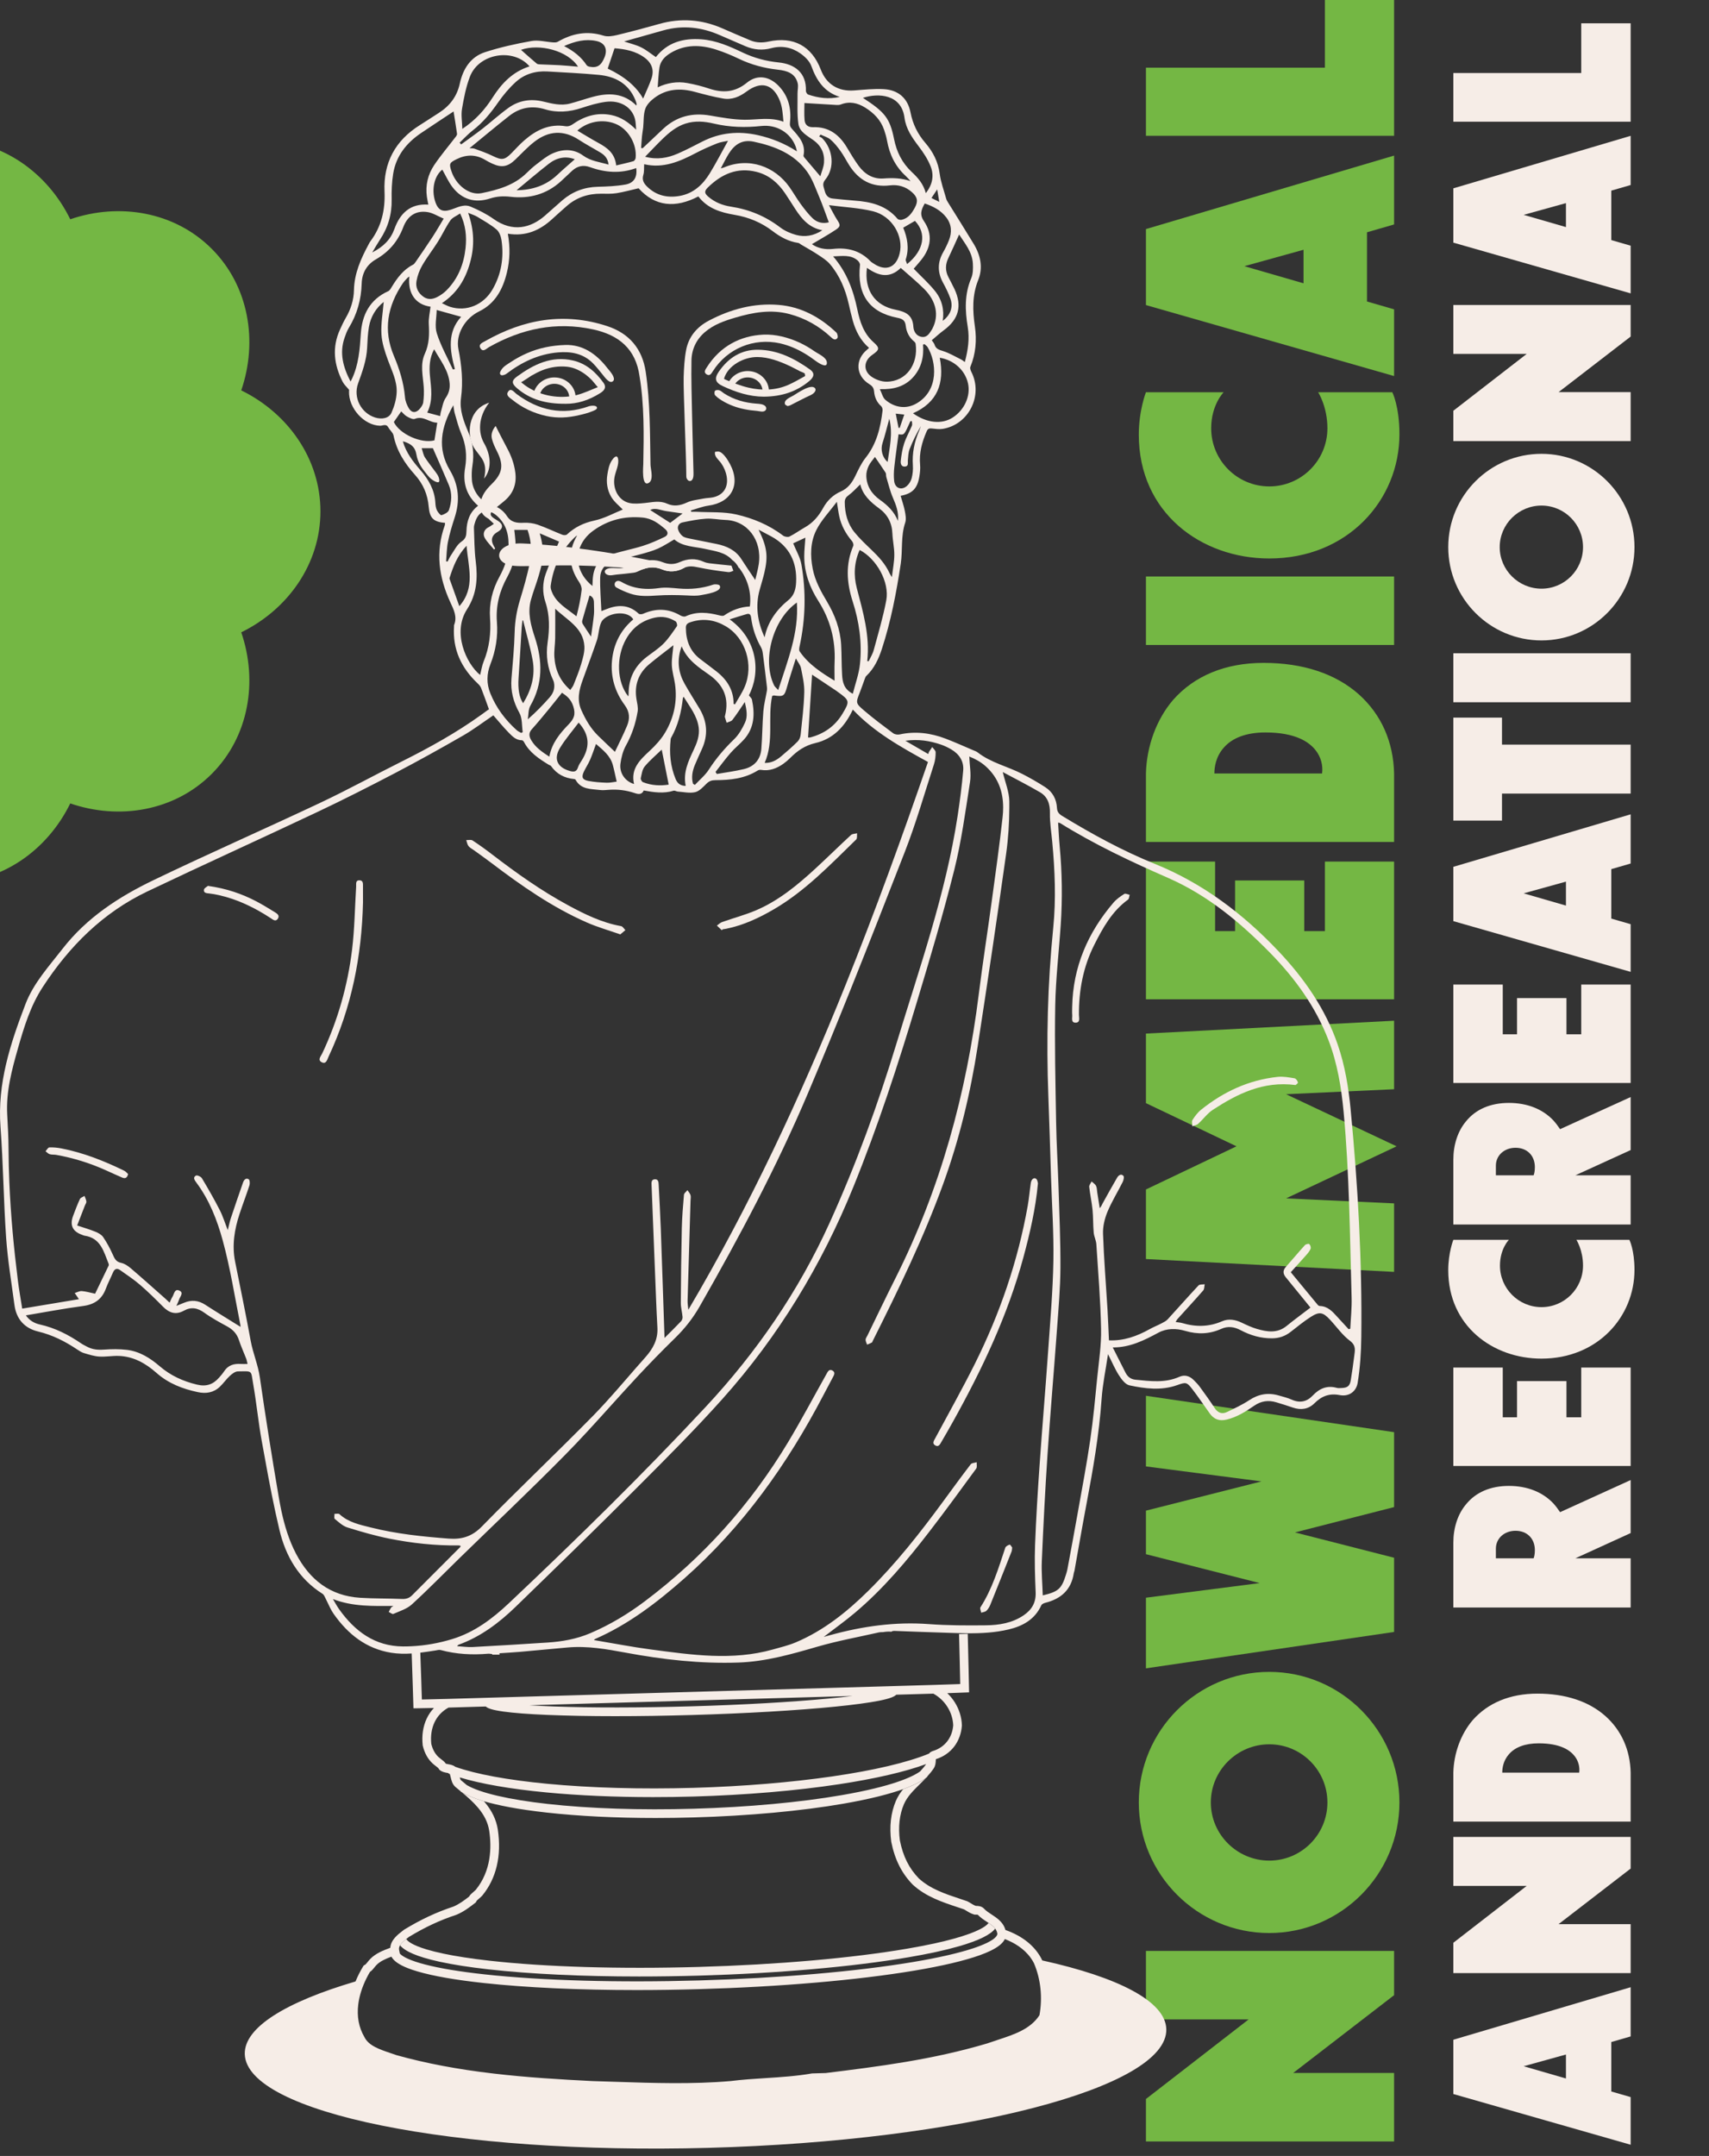 <?xml version="1.0" encoding="UTF-8"?> <svg xmlns="http://www.w3.org/2000/svg" width="928" height="1170" viewBox="0 0 928 1170" fill="none"><rect x="0" y="0" width="928" height="1170" fill="#333333" stroke="none"/><g clip-path="url(#clip0_9_282)"><path d="M622.25 1139.09L678.009 1095.91H622.25V1058.74H757V1082.75L702.21 1124.96H757V1162.13H622.25V1139.09ZM759.904 978.16C759.904 1017.27 728.153 1049.02 689.238 1049.02C650.13 1049.02 618.378 1017.27 618.378 978.16C618.378 939.052 650.13 907.3 689.238 907.3C728.153 907.3 759.904 939.052 759.904 978.16ZM689.238 1009.72C706.663 1009.72 720.796 995.585 720.796 978.16C720.796 960.736 706.663 946.602 689.238 946.602C671.813 946.602 657.487 960.736 657.487 978.16C657.487 995.585 671.813 1009.72 689.238 1009.72ZM703.178 831.617L757 845.363V885.633L622.25 905.381V867.047L684.011 859.109L622.25 843.427V819.807L684.979 803.932L622.25 795.8V757.466L757 777.214V817.871L703.178 831.617ZM758.355 622.08L698.337 650.346L757 653.057V690.229L622.25 683.259L622.25 645.506L671.426 622.08L622.25 598.654V560.9L757 553.931L757 591.103L698.337 593.813L758.355 622.08ZM719.44 505.308V467.555H757V542.287H622.25V467.555H659.81V505.308H670.652V477.816H708.211V505.308H719.44ZM622.25 419.754C622.638 405.04 627.865 390.52 636.964 379.872C648.581 366.706 665.424 359.737 686.14 359.737C707.437 359.737 725.249 365.545 738.027 376.967C750.03 387.809 756.613 402.523 757 419.754V456.927H622.25V419.754ZM659.423 419.754H717.892C718.472 415.495 717.311 410.848 714.407 407.17C710.922 402.717 703.565 397.49 687.108 397.49C676.847 397.49 669.103 400.394 664.456 405.815C660.197 410.655 659.423 416.269 659.423 419.754ZM757 312.84V350.012H622.25V312.84H757ZM759.904 235.703C759.904 271.327 731.831 303.078 689.238 303.078C652.259 303.078 618.378 278.297 618.378 235.897C618.378 222.732 622.25 212.858 622.25 212.858H664.456C664.456 212.858 657.68 219.634 657.68 232.412C657.68 249.837 671.813 263.97 689.238 263.97C706.663 263.97 720.796 249.837 720.796 232.412C720.796 220.602 715.762 212.858 715.762 212.858H756.032C756.032 212.858 759.904 220.409 759.904 235.703ZM742.286 126.059V163.619L757 167.878V204.082L622.25 165.555V124.317L757 84.434V121.8L742.286 126.059ZM675.686 144.452L707.824 153.745V135.546L675.686 144.452ZM757 73.701H622.25V36.722H719.44V-1.031H757V73.701Z" fill="#74B744"></path><path d="M874.948 1108.17V1135.01L885.462 1138.05V1163.92L789.174 1136.39V1106.93L885.462 1078.43V1105.13L874.948 1108.17ZM827.357 1121.31L850.322 1127.96V1114.95L827.357 1121.31ZM789.174 1054.3L829.017 1023.44H789.174V996.882H885.462V1014.04L846.31 1044.2H885.462V1070.76H789.174V1054.3ZM789.174 961.989C789.451 951.475 793.186 941.099 799.688 933.49C807.989 924.082 820.025 919.102 834.828 919.102C850.046 919.102 862.773 923.252 871.904 931.415C880.481 939.162 885.185 949.676 885.462 961.989V988.551H789.174V961.989ZM815.736 961.989H857.516C857.931 958.945 857.101 955.625 855.026 952.996C852.536 949.814 847.279 946.079 835.519 946.079C828.187 946.079 822.653 948.154 819.333 952.028C816.289 955.487 815.736 959.499 815.736 961.989ZM819.333 806.378C829.294 806.378 837.595 809.698 843.405 815.785C844.789 817.307 846.034 818.967 847.14 820.627L885.462 803.196V831.972L855.441 845.668H885.462V872.368H789.174V837.229C789.174 829.205 791.526 821.734 796.091 816.339C801.348 809.836 809.372 806.378 819.333 806.378ZM833.444 841.241C833.444 835.015 829.294 830.727 822.93 830.727C816.843 830.727 812.277 834.877 812.277 840.411V845.668H832.753C833.029 845.114 833.444 843.593 833.444 841.241ZM858.623 769.141V742.164H885.462V795.565H789.174V742.164H816.013V769.141H823.76V749.496H850.599V769.141H858.623ZM887.537 689.16C887.537 714.615 867.477 737.304 837.041 737.304C810.617 737.304 786.407 719.596 786.407 689.298C786.407 679.891 789.174 672.835 789.174 672.835H819.333C819.333 672.835 814.491 677.677 814.491 686.808C814.491 699.259 824.59 709.358 837.041 709.358C849.492 709.358 859.591 699.259 859.591 686.808C859.591 678.369 855.994 672.835 855.994 672.835H884.77C884.77 672.835 887.537 678.231 887.537 689.16ZM819.333 598.531C829.294 598.531 837.595 601.851 843.405 607.938C844.789 609.46 846.034 611.12 847.14 612.78L885.462 595.349V624.125L855.441 637.821H885.462V664.521H789.174L789.174 629.382C789.174 621.358 791.526 613.887 796.091 608.492C801.348 601.989 809.372 598.531 819.333 598.531ZM833.444 633.394C833.444 627.168 829.294 622.88 822.93 622.88C816.843 622.88 812.277 627.03 812.277 632.564V637.821H832.753C833.029 637.267 833.444 635.746 833.444 633.394ZM858.623 561.294V534.317H885.462L885.462 587.718H789.174V534.317H816.013V561.294H823.76V541.649H850.599V561.294H858.623ZM874.948 471.661V498.5L885.462 501.544V527.414L789.174 499.883V470.416L885.462 441.917V468.617L874.948 471.661ZM827.357 484.804L850.322 491.444V478.44L827.357 484.804ZM815.598 404.099H885.462V430.661H815.598V445.326H789.174V389.434H815.598V404.099ZM885.462 354.525V381.087H789.174V354.525H885.462ZM887.537 296.915C887.537 324.861 864.849 347.549 837.041 347.549C809.096 347.549 786.407 324.861 786.407 296.915C786.407 268.97 809.096 246.281 837.041 246.281C864.849 246.281 887.537 268.97 887.537 296.915ZM837.041 319.465C849.492 319.465 859.591 309.366 859.591 296.915C859.591 284.464 849.492 274.365 837.041 274.365C824.59 274.365 814.353 284.464 814.353 296.915C814.353 309.366 824.59 319.465 837.041 319.465ZM789.174 222.907L829.017 192.056H789.174V165.494H885.462V182.649L846.31 212.808H885.462V239.37H789.174V222.907ZM874.948 103.453V130.292L885.462 133.335V159.206L789.174 131.675V102.208L885.462 73.709V100.409L874.948 103.453ZM827.357 116.596L850.322 123.236V110.232L827.357 116.596ZM885.462 66.039H789.174V39.615H858.623V12.638H885.462V66.039Z" fill="#F6EDE7"></path><path d="M174 277.499C174 248.979 156.331 224.232 130.999 211.851C140.143 185.185 135.148 155.2 114.974 135.026C94.799 114.852 64.814 109.857 38.148 119.001C25.767 93.669 1.021 76 -27.5 76C-56.021 76 -80.767 93.669 -93.148 119.001C-119.814 109.841 -149.799 114.852 -169.974 135.026C-190.148 155.2 -195.143 185.185 -185.999 211.851C-211.331 224.232 -229 248.979 -229 277.499C-229 306.02 -211.331 330.766 -185.999 343.147C-195.143 369.813 -190.148 399.798 -169.974 419.972C-149.799 440.147 -119.814 445.141 -93.148 435.998C-80.767 461.33 -56.021 478.998 -27.5 478.998C1.021 478.998 25.767 461.33 38.148 435.998C64.814 445.158 94.799 440.147 114.974 419.972C135.148 399.798 140.143 369.813 130.999 343.147C156.331 330.766 174 306.02 174 277.499Z" fill="#74B744"></path><path d="M385.271 305.701C384.175 305.562 383.045 305.286 382.041 304.836C377.681 302.863 373.379 303.129 369.111 305.043C366.032 306.427 362.975 306.37 359.907 305.124C355.697 303.417 351.625 303.694 347.462 305.447C344.244 306.808 340.876 307.869 337.404 308.331C334.935 308.665 331.383 307.558 329.157 309C327.784 309.888 328.419 311.33 329.803 311.918C331.314 312.564 333.228 311.952 334.774 311.814C337.877 311.549 340.968 311.191 344.059 310.81C345.224 310.672 346.389 310.141 347.473 309.622C351.429 307.731 355.339 307.293 359.561 309.034C363.425 310.626 367.427 310.349 371.176 308.342C373.736 306.981 376.228 307.281 378.984 307.869C384.406 309.023 389.907 309.819 395.421 310.476C396.274 310.58 397.185 310.199 398.223 309.749L397.174 306.958C393.195 306.543 389.227 306.162 385.259 305.689L385.271 305.701Z" fill="#F6EDE7"></path><path d="M387.323 317.256C381.222 319.344 375.028 319.921 368.638 319.378C365.039 319.067 361.337 318.629 357.807 319.148C352.975 319.851 347.957 319.794 343.263 318.352C341.671 317.868 340.126 317.233 338.649 316.46C337.6 315.907 336.25 314.903 334.993 315.353C333.401 315.918 333.355 318.064 334.705 318.825C337.127 320.174 339.699 321.293 342.329 322.181C346.965 323.762 351.856 323.508 356.666 323.185C362.075 322.816 367.554 322.885 372.975 323.139C375.674 323.266 378.211 323.473 380.899 322.919C382.698 322.55 392.572 321.201 390.818 317.81C390.484 317.164 388.35 316.91 387.312 317.268L387.323 317.256Z" fill="#F6EDE7"></path><path d="M312.571 215.78H309.11C309.11 211.65 305.489 208.283 301.036 208.283C297.138 208.283 293.793 210.866 293.089 214.43L289.698 213.761C290.713 208.582 295.488 204.822 301.036 204.822C307.392 204.822 312.571 209.736 312.571 215.78Z" fill="#F6EDE7"></path><path d="M417.532 212.321H414.072C414.072 208.192 410.45 204.824 405.998 204.824C402.099 204.824 398.754 207.407 398.051 210.971L394.66 210.302C395.675 205.123 400.45 201.363 405.998 201.363C412.353 201.363 417.532 206.277 417.532 212.321Z" fill="#F6EDE7"></path><path d="M733.43 602.256C732.265 590.191 730.339 578.288 726.359 566.777C719.646 547.319 708.135 530.882 694.133 516.096C674.963 495.865 653.163 479.348 627.073 468.805C609.53 461.712 592.943 452.646 576.784 442.796C575.065 441.746 574.05 440.616 573.947 438.482C573.693 433.742 571.617 429.797 567.626 427.213C563.566 424.595 559.356 422.184 555.065 419.981C547.107 415.898 538.098 413.949 530.866 408.309C530.151 407.755 529.217 407.455 528.364 407.098C523.404 404.987 518.49 402.761 513.461 400.846C505.387 397.778 497.094 396.694 488.525 398.562C487.417 398.805 485.86 398.562 484.972 397.905C479.609 393.891 474.222 389.877 469.136 385.529C464.51 381.572 464.683 381.388 466.967 375.575C467.89 373.233 468.674 370.846 469.551 368.493C469.77 367.893 469.989 367.212 470.439 366.797C474.718 362.76 477.094 357.581 478.859 352.183C483.784 337.12 486.748 321.583 489.113 305.943C490.22 298.561 489.067 290.937 491.535 283.636C492.181 281.756 491.719 279.368 491.327 277.292C490.785 274.501 489.816 271.802 489.044 269.068C495.387 267.88 498.132 265.146 499.217 258.63C499.563 256.53 499.816 254.339 499.62 252.24C499.021 245.804 500.647 239.898 503.184 234.085C503.807 232.678 504.476 232.378 505.883 232.528C507.902 232.747 510.001 233.058 511.962 232.735C526.114 230.371 533.958 214.558 527.441 201.789C527.037 200.982 526.61 199.805 526.91 199.09C529.851 191.997 530.451 184.569 529.367 177.152C528.121 168.536 527.833 160.289 531.189 151.927C533.877 145.26 532.447 138.501 528.733 132.376C524.154 124.833 519.436 117.371 514.788 109.862C514.396 109.227 513.992 108.57 513.796 107.866C512.55 103.345 510.866 98.87 510.255 94.256C509.401 87.751 506.599 82.353 502.469 77.555C498.282 72.71 495.641 67.324 494.407 60.98C492.908 53.264 487.717 48.777 479.782 48.373C474.464 48.096 469.089 48.684 463.761 49.077C455.179 49.722 448.755 45.778 445.687 37.762C440.796 24.993 430.854 19.618 417.336 22.548C413.945 23.286 410.657 23.229 407.474 21.914C402.318 19.78 397.208 17.554 392.087 15.328C380.991 10.518 369.653 9.687 357.981 12.986C350.38 15.132 342.744 17.173 335.062 19.018C332.686 19.584 329.906 20.045 327.68 19.341C318.776 16.55 310.656 18.142 302.813 22.686C302.121 23.079 301.106 23.044 300.252 22.998C296.377 22.733 292.351 21.591 288.637 22.248C280.125 23.759 271.613 25.639 263.4 28.304C255.476 30.864 251.393 37.462 249.675 45.351C248.152 52.352 244.231 57.462 238.325 61.245C234.876 63.448 231.462 65.72 227.99 67.889C214.645 76.228 208.106 88.327 208.798 103.968C209.224 113.968 207.137 122.988 201.081 131.015C200.747 131.454 200.493 131.973 200.239 132.457C196.029 140.277 192.396 148.248 192.2 157.417C192.096 162.781 190.493 167.844 187.748 172.527C186.583 174.522 185.614 176.656 184.645 178.767C180.181 188.502 181.335 197.994 186.087 207.233C186.837 208.71 188.186 209.875 189.582 211.582C189.559 211.674 189.524 212.008 189.512 212.343C189.201 221.501 197.713 230.867 206.398 231.04C207.898 231.063 209.697 229.771 210.874 231.951C211.693 233.474 213.377 234.742 213.688 236.311C215.372 244.662 219.755 251.478 225.291 257.638C229.767 262.62 232.212 268.284 232.789 274.974C233.319 281.306 235.488 283.232 241.682 283.774C241.624 284.235 241.647 284.708 241.497 285.135C236.353 299.495 238.302 313.382 244.542 326.877C246.387 330.88 248.383 334.686 246.572 339.219C246.48 339.461 246.561 339.773 246.537 340.049C245.73 352.356 250.436 362.368 259.202 370.719C259.986 371.468 260.828 372.31 261.209 373.279C262.685 376.982 263.977 380.742 265.511 384.94C265.488 384.952 265.096 385.16 264.738 385.425C263.608 386.232 262.489 387.074 261.347 387.893C247.783 397.651 233.215 405.713 218.29 413.176C203.48 420.569 188.947 428.563 173.987 435.622C143.872 449.82 113.364 463.2 83.363 477.629C64.563 486.672 47.123 497.964 34.02 514.827C26.592 524.389 18.241 533.42 13.847 544.873C5.623 566.304 -1.494 587.942 0.271 611.552C1.021 621.587 1.436 631.633 1.84 641.691C2.244 651.749 2.636 661.795 3.339 671.83C4.193 683.976 6.234 696.052 7.838 708.14C8.853 715.821 13.293 720.816 20.698 722.592C28.449 724.449 35.312 727.909 41.84 732.292C43.005 733.065 44.216 733.884 45.52 734.276C48.242 735.084 51.022 735.995 53.824 736.179C57.331 736.41 60.883 735.729 64.413 735.833C72.452 736.087 79.142 739.882 84.921 745.003C91.449 750.793 99.096 753.711 107.389 755.476C111.853 756.433 115.971 755.799 119.362 752.581C121.311 750.735 122.856 748.452 124.829 746.641C126.04 745.533 127.701 744.242 129.177 744.23C137.401 744.149 136.144 743.434 137.482 751.081C139.281 761.347 140.273 771.762 142.13 782.016C144.471 794.946 146.79 807.887 149.57 820.725C150.25 823.885 150.965 827.034 151.715 830.183C155.106 844.508 162.223 856.815 175.175 864.958C175.868 865.397 176.248 866.4 176.663 867.196C177.032 867.911 177.39 868.649 177.736 869.388C178.786 871.591 179.778 873.828 181.162 875.801C188.867 886.793 198.786 894.728 212.431 896.92C216.156 897.508 219.859 897.554 223.55 897.312C223.93 907.393 224.426 924.579 224.438 924.752L224.507 927.07L226.826 927.047C226.826 927.047 230.136 927.012 235.626 926.885C234 928.604 232.662 930.576 231.647 932.756C229.698 936.943 228.959 941.891 229.525 947.059V947.209L229.571 947.347C230.516 951.372 232.327 954.625 234.957 957.036C235.58 957.601 236.18 958.051 236.699 958.454C237.437 959.008 238.014 959.446 238.279 959.919L238.464 960.254L238.752 960.519C239.905 961.569 241.439 961.846 242.673 962.076C242.939 962.122 243.296 962.192 243.608 962.261L243.527 962.468C243.769 962.561 244.023 962.664 244.277 962.757C244.427 963.23 244.554 963.76 244.68 964.314C245.107 966.136 245.603 968.189 247.149 969.608L247.229 969.689C247.702 970.081 248.187 970.473 248.66 970.877C249.167 971.292 249.663 971.707 250.171 972.134L250.113 972.215C250.298 972.342 250.505 972.457 250.713 972.584C253.158 974.072 256.918 975.779 262.72 977.486C270.194 979.689 281.059 981.892 296.815 983.645C314.335 985.594 334.497 986.598 355.985 986.598C362.837 986.598 369.815 986.494 376.885 986.286C406.39 985.444 435.202 982.792 458.04 978.824C472.919 976.229 483.242 973.495 490.416 970.923C496.587 968.697 500.405 966.609 502.781 964.844C503.069 964.625 503.334 964.418 503.577 964.222L503.473 964.095C504.73 962.722 505.93 961.269 507.014 959.677L507.037 959.631C508.006 958.132 508.075 956.563 508.133 955.432V955.248C508.133 955.052 508.167 954.844 508.179 954.683C512.296 953.379 515.78 950.969 518.248 947.682C520.59 944.544 521.997 940.692 522.308 936.54V936.424V936.297C522.193 931.949 520.855 927.635 518.467 923.829C517.302 921.995 515.93 920.322 514.384 918.858C519.724 918.685 523.854 918.512 523.911 918.5L526.218 918.408L526.172 916.101C526.161 915.916 525.803 897.312 525.492 886.643L520.774 886.781C521.016 895.189 521.293 908.546 521.408 913.886C518.398 914.002 512.873 914.209 507.314 914.371L483.392 915.063L266.757 921.28L242.835 921.972C236.549 922.156 231.728 922.249 229.075 922.295C228.925 917.162 228.544 904.751 228.233 896.873C228.233 896.493 228.198 896.124 228.187 895.766C228.198 896.124 228.221 896.493 228.233 896.873C230.932 896.55 233.631 896.124 236.318 895.709C237.322 895.547 238.417 895.213 239.329 895.455C247.806 897.75 256.399 898.177 265.096 897.439C265.8 897.381 266.526 897.566 267.264 897.635C267.276 897.739 267.287 897.842 267.299 897.946H271.278C271.244 897.704 271.209 897.45 271.174 897.196C274.958 896.943 278.533 896.758 282.109 896.447C290.817 895.685 299.514 894.843 308.211 894.059C318.914 893.102 329.376 894.947 339.814 896.885C360.011 900.645 380.322 902.94 400.922 902.237C415.686 901.741 429.689 897.739 443.749 893.655C454.81 890.449 466.194 888.384 477.44 885.835C477.959 885.72 478.524 885.766 479.551 885.72C481.027 885.478 482.561 885.328 484.015 885.524C484.395 885.189 484.96 885.039 485.826 885.074C495.78 885.478 505.734 885.789 515.688 886.124C518.963 886.227 522.227 886.331 525.492 886.343C532.943 886.4 540.359 886.008 547.672 884.278C555.354 882.467 561.928 878.857 565.434 871.175C565.723 870.529 566.761 870.022 567.557 869.826C576.104 867.692 581.732 862.79 583.07 853.724C583.139 853.263 583.37 852.836 583.451 852.386C585.608 840.379 587.661 828.36 589.933 816.388C593.52 797.437 596.842 778.475 598.18 759.19C598.722 751.312 600.383 743.503 601.663 734.887C603.878 739.247 605.458 743.054 607.661 746.456C609.057 748.613 611.098 751.335 613.278 751.797C621.837 753.619 630.579 754.749 639.184 751.693C643.948 750.009 644.42 749.963 647.477 753.919C650.776 758.198 653.763 762.696 656.923 767.091C659.242 770.32 662.229 771.335 666.197 770.355C671.78 768.994 676.462 766.007 681.065 762.846C684.813 760.263 688.758 759.732 693.014 761.001C696.047 761.9 699.058 762.846 702.045 763.873C706.417 765.372 710.5 764.749 713.729 761.554C717.651 757.656 721.769 756.006 727.478 757.091C732.622 758.071 736.463 755.038 737.213 750.47C738.562 742.269 739.093 733.919 739.197 725.51C739.693 684.691 737.34 642.879 733.418 602.256H733.43ZM499.62 961.315C499.62 961.315 499.62 961.315 499.609 961.326C495.376 964.337 484.545 969.423 457.232 974.164C434.614 978.097 406.032 980.727 376.758 981.569C347.681 982.411 320.218 981.5 297.346 978.962C276.238 976.609 260.748 972.999 253.504 968.754C252.893 968.247 252.281 967.739 251.682 967.243C251.232 966.863 250.77 966.482 250.321 966.102C250.044 965.825 249.825 965.237 249.629 964.568C261.059 968.062 277.126 970.854 296.688 972.722C314.278 974.406 334.001 975.26 354.636 975.26C361.902 975.26 369.284 975.156 376.724 974.948C404.913 974.129 432.192 971.823 455.606 968.27C475.341 965.271 491.512 961.523 502.908 957.324C501.927 958.731 500.808 960.046 499.632 961.315H499.62ZM462.976 920.369C459.251 920.83 454.833 921.303 449.631 921.799C429.343 923.714 402.941 925.201 375.305 925.997C347.681 926.782 321.244 926.816 300.875 926.078C295.615 925.882 291.163 925.663 287.391 925.409L462.976 920.369ZM243.55 926.678L263.735 926.09C264.658 926.885 265.88 927.266 266.503 927.462C268.106 927.97 270.356 928.419 273.354 928.835C279.006 929.619 287.045 930.23 297.265 930.657C307.934 931.107 320.379 931.338 333.932 931.338C347.485 931.338 360.991 931.13 375.443 930.715C404.948 929.861 432.664 928.246 453.495 926.17C463.668 925.155 471.673 924.071 477.267 922.975C480.231 922.387 482.446 921.81 484.026 921.211C484.638 920.98 485.826 920.519 486.702 919.688L506.818 919.111C509.943 920.818 512.585 923.31 514.476 926.332C516.403 929.4 517.475 932.849 517.602 936.32C517.049 943.16 512.885 948.374 506.449 950.277L506.333 950.323C505.457 950.634 504.845 951.107 504.43 951.661C480.797 961.419 431.061 968.651 376.585 970.231C348.2 971.038 320.725 970.277 297.126 968.028C275.546 965.963 258.372 962.791 247.218 958.812C246.088 957.901 244.611 957.624 243.515 957.428C243.089 957.347 242.42 957.232 242.085 957.105C241.37 956.055 240.447 955.363 239.548 954.683C239.075 954.337 238.602 953.968 238.141 953.552C236.26 951.822 234.934 949.423 234.196 946.401C233.296 937.589 236.687 930.426 243.55 926.678ZM466.967 360.373C466.413 365.736 464.464 370.961 463.08 376.486C458.12 373.948 457.486 370.027 457.255 366.082C456.932 360.696 457.048 355.286 456.748 349.888C456.263 341.445 453.368 333.74 449.078 326.52C445.744 320.914 442.584 315.228 441.315 308.699C439.896 301.479 440.012 294.132 443.276 287.65C445.998 282.24 450.427 277.673 454.418 272.309C454.914 275.32 455.202 277.753 455.71 280.141C456.817 285.262 459.285 289.68 462.653 293.659C463.184 294.282 463.611 295.574 463.334 296.231C459.066 306.197 459.735 316.22 462.965 326.243C466.552 337.373 468.178 348.769 466.967 360.373ZM372.341 426.487C369.226 426.452 367.739 424.895 366.839 422.703C364.013 415.829 363.379 408.678 364.163 401.342C364.186 401.065 364.209 400.765 364.336 400.535C368.177 393.787 369.988 386.44 370.818 378.804C370.841 378.643 370.991 378.504 371.222 378.135C374.498 383.51 378.512 388.343 379.4 394.791C379.999 399.266 378.419 403.222 376.585 407.109C373.725 413.188 370.853 419.255 372.341 426.487ZM361.256 397.409C359.042 401.181 355.928 404.56 352.686 407.559C347.415 412.449 342.375 417.213 344.29 425.472C339.434 424.03 336.239 419.497 336.919 414.399C337.358 411.054 338.246 407.547 339.872 404.629C343.136 398.781 345.166 392.588 346.25 386.094C346.62 383.891 345.916 381.492 345.57 379.196C344.416 371.665 346.712 365.367 352.513 360.488C356.77 356.912 361.245 353.614 365.674 350.153C365.351 353.833 364.67 357.431 364.809 361.007C364.947 364.398 366.02 367.743 366.516 371.134C367.889 380.511 365.997 389.37 361.256 397.409ZM363.102 425.806C358.627 426.498 353.805 426.325 349.146 424.468C348.523 424.226 347.796 422.946 347.934 422.334C348.43 420.12 348.742 417.559 350.091 415.933C352.848 412.611 356.227 409.797 359.319 406.809C360.599 413.234 361.822 419.381 363.102 425.806ZM287.991 383.003C294.854 371.042 294.658 358.769 290.494 346.105C288.303 339.45 286.353 332.668 288.28 325.597C289.468 321.214 291.186 316.969 292.455 312.61C294.566 305.343 296.146 300.107 293.089 289.437C296.999 291.11 300.575 292.632 303.562 293.913C301.106 299.772 298.453 305.47 296.342 311.352C294.543 316.358 294.497 321.699 296.169 326.739C298.603 334.04 298.395 341.353 297.346 348.792C296.33 355.874 297.311 362.645 300.391 369.162C301.071 370.603 301.129 372.587 300.794 374.167C300.46 375.725 299.479 377.293 298.407 378.516C294.796 382.587 291.025 386.509 286.596 390.361C287.022 387.893 286.815 385.056 287.991 383.003ZM284.07 381.63C281.89 378.447 281.163 373.706 281.59 367.789C282.236 358.723 282.709 349.634 283.274 340.545C283.355 339.265 283.551 337.985 283.701 336.704C283.816 336.704 283.931 336.704 284.047 336.681C285.8 343.844 287.876 350.949 289.214 358.193C290.771 366.59 288.522 374.387 284.07 381.63ZM254.265 234.431C251.762 228.583 249.444 222.539 250.321 216.08C251.543 207.095 250.701 198.387 248.937 189.54C247.299 181.339 252.535 172.723 260.148 169.009C268.937 164.73 273.031 156.979 275.234 147.971C276.918 141.108 277.091 134.164 275.754 126.829C285.442 128.432 293.182 125.041 299.941 118.789C302.478 116.459 305.062 114.176 307.646 111.892C312.997 107.174 319.283 105.075 326.377 105.121C329.168 105.144 332.006 105.271 334.751 104.844C338.626 104.233 342.421 103.16 346.758 102.168C355.708 112.157 366.816 113.08 379.215 106.598C384.094 113.068 391.28 115.306 398.8 116.575C406.505 117.866 413.379 120.704 419.596 125.456C423.668 128.582 428.178 131.05 433.403 131.823C433.979 131.904 434.487 132.423 435.017 132.734C438.097 134.568 441.246 136.287 444.233 138.27C446.517 139.781 448.951 141.304 450.692 143.357C455.964 149.585 459.02 156.956 460.842 164.88C461.558 167.959 462.238 171.062 463.092 174.107C464.695 179.736 467.29 184.822 471.904 188.802C471.431 189.228 471.177 189.482 470.912 189.701C464.141 195.203 464.614 203.935 472.1 208.514C473.83 209.575 474.476 210.659 474.649 212.574C474.937 215.607 476.091 218.306 478.478 220.428C479.02 220.913 479.332 222.043 479.239 222.816C478.132 232.055 476.033 240.89 470.012 248.456C467.682 251.386 466.067 254.939 464.407 258.353C462.642 261.986 460.462 264.996 456.609 266.692C452.399 268.537 449.193 271.617 446.967 275.677C444.602 280.002 441.534 283.647 437.163 286.127C434.302 287.753 431.638 289.703 428.708 291.168C427.809 291.606 426.032 291.294 425.19 290.648C417.635 284.881 408.95 281.294 399.942 279.218C392.975 277.603 385.513 278.145 378.281 277.742C377.3 277.696 376.32 277.742 375.34 277.742L375.144 277.004C378.315 276.104 381.453 274.847 384.694 274.397C397.197 272.667 402.353 263.07 396.424 251.894C395.363 249.898 392.687 245.354 390.219 245.065C389.561 244.996 388.915 245.112 388.269 245.227C387.739 247.868 390.311 249.518 391.637 251.432C393.125 253.578 394.163 256.023 394.602 258.607C395.571 264.293 392.895 268.618 387.312 269.864C385.594 270.256 383.783 270.21 382.053 270.556C378.984 271.167 375.72 271.444 372.94 272.736C369.284 274.431 365.801 274.95 362.214 273.324C358.096 271.467 354.048 272.632 349.93 273.001C347.185 273.255 344.278 273.555 341.648 272.944C335.997 271.617 332.605 265.516 333.678 259.033C334.197 255.873 336.296 252.136 335.593 248.895C335.016 246.277 333.032 248.583 332.167 249.944C330.714 252.217 330.206 255.054 329.791 257.626C329.111 261.767 329.733 265.942 331.867 269.599C333.517 272.424 336.343 274.57 338.165 276.519C333.505 278.388 328.303 281.317 322.721 282.505C316.884 283.763 312.086 286.116 307.83 290.072C307.357 290.51 306.077 290.487 305.362 290.21C300.863 288.434 296.492 286.312 291.936 284.731C289.583 283.913 286.896 283.578 284.393 283.705C280.644 283.878 277.541 283.555 275.223 279.991C273.158 276.819 270.044 274.801 266.238 273.774C261.082 272.378 256.63 266.404 256.249 260.51C256.076 257.915 256.111 255.25 256.526 252.713C257.564 246.357 256.791 240.336 254.265 234.431ZM247.01 200.29C246.641 200.359 246.284 200.44 245.915 200.509C242.927 193.981 239.329 187.648 237.183 180.843C235.949 176.933 237.068 172.273 237.126 168.225C241.855 169.551 245.903 170.681 250.39 171.927C242.823 180.186 244.208 190.151 247.01 200.29ZM230.09 210.013C230.286 212.781 230.182 215.596 229.824 218.341C229.663 219.598 228.763 220.901 227.887 221.916C225.891 224.235 223.538 224.165 221.993 221.57C220.932 219.794 220.101 217.649 219.917 215.607C219.236 207.718 216.952 200.359 213.873 193.104C207.944 179.125 210.424 165.999 218.752 153.703C219.478 152.63 220.436 151.708 221.312 150.75C221.531 150.508 221.866 150.358 222.27 150.093C221.312 159.516 225.88 165.353 233.781 166.437C233.435 169.54 232.662 172.688 232.835 175.768C233.146 181.385 233.135 186.656 230.655 192.066C228.071 197.706 229.651 203.992 230.09 210.013ZM331.913 62.433C324.013 60.842 317.069 63.114 310.633 67.658C309.722 68.293 308.291 68.696 307.219 68.523C298.337 67.024 291.186 70.553 284.773 76.113C282.316 78.235 280.125 80.68 277.841 83.01C274.035 86.897 272.466 87.036 267.518 84.613C264.381 83.079 261.047 81.914 257.76 80.715C256.849 80.38 255.765 80.496 254.957 80.427C262.074 74.625 269.202 68.627 276.526 62.883C282.316 58.35 288.822 57.151 295.996 59.319C302.605 61.326 309.18 60.761 315.742 58.615C320.056 57.197 324.474 55.847 328.949 55.27C336.827 54.255 343.102 58.131 344.786 64.532C345.282 66.412 345.235 68.442 345.431 70.392C341.395 66.424 337.231 63.494 331.913 62.433ZM345.166 85.651C345.109 86.32 344.497 87.312 343.944 87.474C340.956 88.339 337.9 88.985 334.601 89.781C333.92 83.264 329.826 80.23 325.085 77.647C321.175 75.513 317.392 73.16 313.493 70.865C320.287 65.005 329.099 64.694 335.189 67.635C341.498 70.692 345.835 78.42 345.166 85.651ZM263.539 86.817C264.727 87.543 265.973 88.189 267.23 88.766C272.42 91.165 275.753 90.531 279.883 86.54C283.297 83.252 286.538 79.723 290.275 76.851C297.945 70.934 306.019 70.426 314.335 75.859C318.142 78.35 322.19 80.473 326.089 82.826C328.384 84.21 330.091 86.055 330.46 89.331C325.57 87.889 320.806 87.462 316.619 84.406C311.475 80.657 305.512 80.772 299.883 83.345C296.803 84.752 294.116 87.047 291.371 89.112C289.445 90.565 287.645 92.215 285.927 93.91C279.156 100.588 270.402 102.999 261.555 104.81C254.865 106.182 247.61 100.508 245.096 92.837C243.792 88.858 244.081 88.304 247.852 86.424C253.17 83.771 258.371 83.714 263.539 86.817ZM312.109 86.424C308.983 89.216 305.742 91.949 302.663 94.856C296.492 100.692 289.11 103.137 280.483 103.253C286.526 98.27 292.19 93.391 298.084 88.823C302.351 85.513 307.207 84.556 312.109 86.424ZM245.695 101.546C250.897 108.316 257.968 110.335 266.076 107.728C269.744 106.54 273.285 106.332 277.218 106.794C287.438 107.982 296.826 105.456 304.624 98.339C306.688 96.459 308.672 94.487 310.748 92.607C313.539 90.069 316.758 89.4 320.333 90.692C328.649 93.702 337.012 94.314 345.466 91.211C346.135 96.078 344.301 99.331 339.572 100.162C334.647 101.027 329.584 101.234 324.566 101.361C317.265 101.546 310.91 103.956 305.408 108.651C302.144 111.442 299.018 114.372 295.765 117.163C288.257 123.622 278.522 126.321 267.933 118.778C264.116 116.067 259.813 113.945 255.488 112.111C252.604 110.9 249.582 111.973 246.607 113.149C241.37 115.214 238.117 115.179 236.249 109.158C234.196 102.526 235.961 95.329 240.171 92.064C241.981 95.213 243.481 98.65 245.695 101.546ZM254.196 115.502C256.353 116.413 257.852 116.851 259.144 117.636C262.708 119.804 266.422 121.846 269.594 124.522C271.105 125.779 272.016 128.27 272.316 130.346C273.7 139.724 272.236 148.732 267.483 156.99C262.547 165.56 253.204 169.297 244.381 166.506C243.019 166.079 241.751 165.341 239.951 164.534C248.244 159.067 252.685 151.546 255.188 142.723C257.691 133.899 257.599 125.11 254.196 115.502ZM244.554 119.62C245.672 118.016 247.91 117.186 249.848 115.848C252.904 122.18 253.469 128.34 252.8 134.591C251.866 143.322 248.764 151.2 242.466 157.544C241.289 158.721 239.917 159.747 238.487 160.601C235.822 162.192 232.95 163.069 230.09 161.154C227.056 159.113 225.522 155.998 226.168 152.481C226.699 149.528 227.817 146.54 229.328 143.945C231.901 139.528 235.084 135.479 237.806 131.142C240.171 127.382 242.028 123.264 244.554 119.62ZM233.481 204.119C233.008 199.171 233.181 194.303 235.741 189.528C239.156 195.653 243.585 201.016 244.161 208.11C244.381 210.924 243.746 213.404 242.016 215.919C240.517 218.11 240.171 221.086 239.34 223.727C239.179 224.223 239.167 224.765 239.006 225.792C236.641 225.157 234.484 224.581 231.993 223.912C235.269 217.222 234.104 210.659 233.481 204.119ZM433.541 67.289C434.164 71.591 438.374 73.679 441.684 76.055C445.929 79.089 447.855 83.252 447.44 88.316C447.244 90.715 446.194 93.045 445.444 95.675C442.226 91.891 439.424 88.627 436.644 85.329C436.436 85.075 436.252 84.648 436.321 84.36C437.624 78.12 433.76 74.071 430.127 70.023C429.1 68.881 428.789 68.085 428.962 66.482C429.792 59.042 428.201 52.237 422.837 46.643C417.751 41.349 411.211 40.264 405.582 44.878C399.1 50.184 392.445 50.553 384.959 48.05C381.187 46.781 377.289 45.824 373.379 45.097C367.635 44.025 362.087 45.017 357.127 47.393C357.439 43.713 357.554 40.138 358.096 36.62C358.65 32.975 361.199 30.507 364.198 28.719C372.11 23.967 380.53 24.232 388.973 26.954C393.114 28.304 397.185 29.965 401.107 31.856C407.901 35.12 414.994 37.012 422.457 37.831C427.255 38.361 431.799 39.699 433.149 45.155C433.587 46.931 433.045 48.927 433.068 50.83C433.137 56.32 432.757 61.891 433.541 67.289ZM480.716 216.934C479.343 215.746 478.893 213.485 477.763 211.201C485.237 211.443 491.281 209.782 495.895 204.638C500.359 199.644 501.743 193.611 501.212 186.991C501.477 186.91 501.743 186.829 502.008 186.76C502.573 187.302 503.3 187.752 503.704 188.398C508.548 196.449 509.909 211.616 497.959 218.779C491.823 222.458 485.422 221.005 480.716 216.934ZM491.027 224.984C490.128 227.603 489.332 229.933 488.525 232.262C488.317 232.216 488.109 232.182 487.902 232.136C487.406 229.644 486.921 227.153 486.391 224.477C487.786 224.627 489.044 224.765 491.027 224.984ZM481.985 250.694C479.02 248.168 478.075 243.958 479.205 240.486C480.566 236.299 481.592 232.009 482.896 227.234C484.96 235.469 482.977 243.047 481.985 250.694ZM474.291 185.676C468.963 180.935 466.933 174.603 465.548 167.982C463.38 157.556 459.839 147.775 452.399 139.135C457.382 138.974 461.915 138.086 465.71 141.35C466.367 141.915 467.059 143.011 466.979 143.784C465.237 159.77 471.961 169.47 487.256 172.458C490.035 172.988 491.512 173.842 491.835 176.852C492.192 180.14 493.646 183.081 496.322 185.272C496.714 185.595 497.141 186.103 497.198 186.576C498.732 197.66 492.089 207.072 481.431 207.141C478.663 207.153 475.479 206.011 473.207 204.396C468.582 201.143 469.02 195.78 473.657 192.573C477.671 189.805 477.832 188.813 474.291 185.676ZM411.661 73.368C401.095 70.98 390.992 71.914 381.291 76.862C376.908 79.1 372.537 81.407 368.015 83.368C362.583 85.709 356.92 86.817 350.31 85.063C353.759 81.522 356.781 78.27 359.976 75.19C363.54 71.764 367.346 68.639 372.179 67.082C377.335 65.421 382.548 65.87 387.635 67.07C396.182 69.088 404.729 69.296 413.414 68.373C421.834 67.474 429.285 72.087 432.065 79.573C432.318 80.242 432.434 80.969 432.734 82.145C425.963 77.785 419.043 75.04 411.661 73.368ZM438.282 93.195C441.211 97.255 442.884 102.261 444.868 106.944C446.748 111.373 448.293 115.952 450.058 120.646C446.863 121.488 443.703 120.808 441.246 118.443C438.858 116.136 436.794 113.449 434.821 110.761C432.63 107.763 430.784 104.51 428.639 101.465C420.75 90.346 406.793 85.109 393.102 90.876C392.768 91.015 392.41 91.084 391.395 91.373C393.033 88.339 394.256 85.732 395.79 83.31C398.915 78.362 403.033 75.571 409.319 76.897C420.715 79.319 431.246 83.437 438.282 93.195ZM378.016 82.964C381.706 81.026 385.547 79.365 389.423 77.808C391.28 77.058 393.368 76.862 395.317 76.413C391.972 82.422 388.904 88.362 385.432 94.048C381.672 100.173 376.597 104.948 369.215 106.298C362.444 107.532 356.262 106.171 351.222 101.107C349.48 99.354 348.511 97.52 349.342 94.867C349.872 93.149 349.653 91.199 349.791 89.112C360.23 91.569 369.169 87.601 378.016 82.964ZM384.302 101.811C391.764 94.487 400.253 90.646 410.796 93.276C417.532 94.948 422.48 99.25 426.298 104.891C428.235 107.739 430.035 110.681 431.915 113.553C435.387 118.847 439.308 123.587 446.54 124.96C441.777 128.04 437.082 128.766 432.318 127.498C429.25 126.667 426.102 125.283 423.587 123.368C415.617 117.301 406.782 113.656 396.92 112.146C392.387 111.453 388.131 109.804 384.567 106.701C382.779 105.133 382.145 103.922 384.302 101.811ZM453.899 124.637C456.54 122.872 456.344 121.984 454.614 119.366C453.115 117.071 451.915 114.568 450.139 111.338C458.709 112.468 466.563 112.803 474.038 114.648C484.395 117.209 490.808 128.166 488.501 137.578C486.621 145.249 481.016 147.452 474.476 143.092C473.865 142.676 473.184 142.307 472.677 141.777C467.059 135.952 460.208 134.199 452.319 135.087C448.12 135.56 444.003 134.729 440.877 132.503C445.271 129.874 449.7 127.428 453.899 124.637ZM500.682 182.85C497.625 182.516 496.114 179.874 495.964 177.325C495.595 170.958 491.823 169.182 486.287 168.086C474.926 165.849 469.205 157.279 470.762 145.341C477.094 149.885 483.173 151.212 489.124 145.399C493.403 149.228 497.867 152.85 501.916 156.91C508.479 163.496 509.943 171.27 506.356 178.236C506.322 178.317 506.287 178.409 506.241 178.49C504.868 180.566 503.692 183.173 500.682 182.85ZM492.561 143.322C492.227 142.227 491.639 141.362 491.835 140.762C493.784 134.776 492.723 129.043 490.451 123.576C492.7 122.273 494.753 121.085 496.829 119.873C503.288 126.656 501.812 135.825 492.561 143.322ZM496.771 112.676C495.168 115.629 493.254 118.455 489.655 119.274C488.94 119.435 487.763 119.228 487.337 118.72C481.189 111.419 472.838 109.47 463.876 108.858C459.989 108.581 456.102 108.12 452.226 107.763C449.597 107.509 448.374 105.871 447.797 103.472C447.313 101.43 446.194 99.816 448.143 97.474C453.38 91.176 452.423 81.084 446.482 75.028C446.056 74.59 445.375 74.371 444.81 74.06C445.064 73.714 445.317 73.368 445.56 73.022C447.405 73.921 449.539 74.486 451.027 75.79C453.103 77.589 454.868 79.815 456.483 82.076C458.201 84.487 459.551 87.174 461.142 89.677C466.298 97.797 473.438 101.788 483.265 100.6C487.671 100.069 491.789 101.257 495.18 104.279C498.19 106.955 498.663 109.181 496.771 112.676ZM377.22 49.838C382.318 51.21 387.439 52.56 392.641 53.471C397.381 54.313 401.58 52.514 405.386 49.676C413.276 43.806 419.908 45.559 423.518 54.821C424.856 58.269 425.063 62.156 425.421 66.055C418.247 63.391 411.315 65.04 404.417 64.982C398.143 64.925 391.857 63.783 385.64 62.71C375.905 61.026 367.381 63.148 360.103 69.93C356.377 73.402 352.686 76.92 348.984 80.415C348.696 80.38 348.407 80.357 348.119 80.334C348.28 78.189 348.396 76.043 348.603 73.898C348.753 72.329 349.088 70.784 349.249 69.215C349.595 65.824 349.318 62.249 350.38 59.111C351.164 56.781 353.344 54.602 355.42 53.067C362.029 48.165 369.434 47.727 377.22 49.838ZM432.295 315.966C432.134 319.276 431.442 322.921 428.247 325.528C421.753 330.811 416.92 337.327 415.19 345.851C411.349 337.466 410.046 328.93 412.514 320.026C413.356 316.981 414.314 313.959 415.04 310.891C417.174 301.814 416.54 296.854 411.914 287.442C414.694 288.918 416.828 290.026 418.939 291.179C428.72 296.566 432.826 305.216 432.295 315.966ZM432.711 326.993C433.795 343.521 427.693 358.493 422.572 374.467C421.546 373.314 420.692 372.691 420.3 371.861C413.656 357.939 419.746 336.001 432.711 326.993ZM393.195 334.005C392.606 334.398 391.43 334.144 390.599 333.936C384.44 332.368 378.362 331.676 372.306 334.467C371.579 334.801 370.288 334.478 369.515 334.029C362.883 330.13 356.147 330.026 349.203 333.094C348.523 333.394 347.254 333.452 346.816 333.037C341.164 327.731 334.935 328.146 328.395 330.914C327.9 331.122 327.392 331.318 326.562 331.641C326.296 325.401 325.754 319.38 325.904 313.371C325.95 311.456 326.492 309.784 327.438 308.4C328.661 306.623 330.552 305.332 332.963 304.628C337.957 303.186 343.044 302.102 348.061 300.729C351.187 299.864 354.359 298.999 357.312 297.696C360.311 296.358 363.079 294.489 366.147 292.736C370.714 296.75 377.127 296.566 383.044 297.915C388.235 299.103 393.679 299.611 397.554 303.844C399.181 304.985 400.369 306.52 401.211 308.261C401.268 308.238 401.326 308.215 401.395 308.192C405.79 314.109 408.154 321.018 407.185 329.115C402.007 329.369 397.416 331.11 393.195 334.005ZM394.002 339.807C404.856 346.139 409.469 360.822 404.325 372.83C402.918 376.105 400.853 379.116 399.1 382.241C398.846 382.161 398.604 382.091 398.362 382.011C398.385 374.479 394.786 368.873 389.077 364.398C386.159 362.103 383.148 359.9 380.195 357.639C374.555 353.325 372.445 347.42 372.433 340.534C372.433 338.365 374.071 337.916 375.49 337.477C381.983 335.447 388.223 336.416 394.002 339.807ZM367.566 339.819C365.305 343.083 363.09 346.451 360.322 349.254C357.589 352.01 354.232 354.133 351.129 356.52C344.543 361.584 341.291 368.262 341.348 376.567C341.348 376.924 341.302 377.293 341.256 377.662C341.245 377.72 341.152 377.766 341.095 377.824C334.912 370.142 334.439 356.474 339.999 346.739C343.517 340.568 348.673 336.67 355.662 335.17C359.711 334.294 363.459 335.055 366.885 337.224C367.462 337.593 367.912 339.311 367.566 339.819ZM314.508 315.931C315.327 317.143 315.985 318.873 315.823 320.257C315.27 324.997 314.312 329.68 313.02 334.467C307.934 330.326 302.121 327.396 299.652 321.156C299.26 320.153 298.88 318.976 299.018 317.95C300.425 307.581 304.658 298.584 312.34 291.341C312.651 291.041 313.044 290.833 313.39 290.591C308.188 299.461 308.937 307.742 314.508 315.931ZM301.463 346.451C301.555 341.364 301.486 336.278 301.486 330.338C308.13 336.681 316.711 340.649 317.323 350.672C317.519 353.879 316.481 357.258 315.569 360.419C314.451 364.248 312.905 367.951 311.452 371.665C311.094 372.587 310.379 373.36 309.664 374.433C303.978 369.438 301.452 363.372 301.025 356.463C300.817 353.152 301.406 349.796 301.463 346.451ZM316.411 338.573C316.123 338.1 316.008 337.327 316.158 336.785C317.427 332.264 318.776 327.754 320.137 323.152C321.763 323.752 322.536 325.101 322.513 327.062C322.49 329.196 322.721 331.364 322.513 333.475C322.144 337.247 321.533 340.995 320.921 345.459C319.122 342.737 317.715 340.695 316.411 338.573ZM321.798 315.781C321.798 316.474 321.729 317.177 321.694 318.008C310.979 309.368 311.256 295.724 322.352 287.823C330.264 282.194 339.053 279.933 348.938 280.879C354.186 281.387 357.635 284.109 361.21 287.142C362.987 288.653 362.906 290.418 360.864 291.387C357.035 293.209 353.136 294.974 349.099 296.231C343.194 298.088 337.046 299.195 331.175 301.145C324.312 303.417 321.902 308.965 321.798 315.781ZM353.067 276.773C355.847 275.32 358.869 276.969 361.925 277.396C365.028 277.822 368.108 278.284 370.668 278.653C368.615 280.199 366.285 281.963 363.909 283.74C360.495 281.548 356.723 279.126 353.067 276.773ZM402.572 303.428C399.411 298.492 394.59 296.346 389.158 295.216C384.417 294.224 379.653 293.359 374.924 292.367C373.471 292.056 371.856 291.825 370.726 290.995C369.596 290.164 368.638 288.734 368.223 287.373C367.669 285.539 368.777 283.889 370.553 283.52C374.786 282.621 379.088 281.767 383.39 281.49C386.897 281.271 390.438 282.067 393.979 282.171C405.675 282.517 413.933 293.001 412.018 306.127C411.592 309.057 410.738 311.929 410.104 314.732C407.474 310.81 404.948 307.165 402.572 303.428ZM288.764 395.771C291.913 392.265 294.912 388.608 297.922 384.963C300.321 382.057 302.651 379.081 305.154 375.944C307.622 377.57 310.022 379.358 311.29 383.303C312.721 387.778 311.648 390.142 308.672 393.21C303.989 398.043 299.618 403.291 298.291 410.627C294.416 408.101 290.852 405.679 288.545 401.826C287.299 399.75 286.907 397.847 288.764 395.771ZM304.024 405.979C306.919 401.169 310.679 396.878 314.22 392.138C320.518 399.151 320.183 405.817 315.858 412.703C315.12 413.88 314.289 415.068 313.874 416.371C313.09 418.828 311.706 419.047 309.433 418.401C302.732 416.498 300.437 411.953 304.024 405.979ZM317.057 418.747C318.095 416.567 319.457 414.537 320.414 412.334C321.59 409.635 322.502 406.809 323.632 403.741C327.404 407.005 331.371 410.039 332.755 415.102C333.528 417.94 334.093 420.835 334.866 424.168C333.286 424.353 331.325 424.837 329.387 424.768C326.054 424.641 322.698 424.422 319.433 423.788C316.181 423.142 315.639 421.746 317.057 418.747ZM333.909 407.997C330.818 405.056 327.784 402.196 324.797 399.289C320.725 395.321 317.98 390.523 315.673 385.356C313.182 379.773 314.451 374.479 316.354 369.162C318.914 361.999 321.613 354.882 324.059 347.685C324.889 345.24 325.039 342.575 325.685 340.061C326.019 338.769 326.481 337.327 327.357 336.405C331.579 331.999 341.198 331.491 343.874 336.139C336.954 341.964 333.171 349.519 332.317 358.504C331.475 367.432 334.001 375.563 339.238 382.657C342.017 386.428 342.075 390.062 340.483 393.902C338.499 398.689 336.112 403.314 333.909 407.997ZM377.323 415.125C378.535 412.207 379.861 409.335 381.164 406.452C384.578 398.92 384.071 391.63 379.849 384.571C377.139 380.015 374.255 375.552 371.672 370.926C368.5 365.252 367.692 359.185 369.446 352.852C369.584 352.333 369.78 351.837 370.138 350.753C373.229 358.204 379.319 362.114 385.144 366.232C392.918 371.711 396.032 378.908 393.725 388.274C393.656 388.539 393.529 388.85 393.598 389.093C393.887 390.142 394.244 391.18 394.579 392.23C395.64 391.734 397.058 391.515 397.693 390.696C399.954 387.766 401.949 384.629 404.44 380.984C405.409 385.148 406.101 388.839 404.521 392.219C403.022 395.437 401.142 398.747 398.627 401.169C393.414 406.186 388.835 411.561 384.913 417.64C382.918 420.754 379.884 423.199 377.323 425.956C376.989 425.748 376.655 425.541 376.32 425.345C375.317 421.838 375.962 418.436 377.323 415.125ZM396.736 408.574C398.985 405.99 401.741 403.833 404.037 401.261C409.654 394.964 409.954 387.478 408.316 379.704C408.143 378.897 407.301 378.239 406.655 377.351C412.953 365.425 411.799 347.27 396.216 336.116C399.631 335.044 402.549 334.052 405.525 333.233C406.978 332.829 407.635 333.544 407.843 335.113C408.604 340.891 410.38 346.324 413.299 351.399C413.991 352.61 414.164 354.179 414.348 355.597C415.109 361.388 415.79 367.189 416.471 372.979C416.54 373.591 416.54 374.225 416.436 374.825C415.802 378.55 414.821 382.241 414.51 385.979C413.956 392.749 413.956 399.554 413.425 406.325C412.976 412.184 409.608 416.014 403.944 417.375C399.112 418.528 394.14 419.162 389.238 420.027C388.996 419.658 388.765 419.289 388.535 418.909C391.257 415.46 393.84 411.884 396.736 408.574ZM419.296 377.697C419.85 377.512 420.035 377.386 420.196 377.409C425.606 378.135 425.94 377.824 427.451 372.46C428.812 367.651 430.415 362.899 432.157 357.305C433.357 359.484 434.602 360.903 434.925 362.518C435.779 366.855 436.84 371.295 436.725 375.667C436.517 383.372 435.56 391.054 434.752 398.735C434.625 400.016 434.026 401.515 433.126 402.403C430.288 405.218 427.266 407.859 424.198 410.431C421.695 412.519 418.927 414.145 415.213 414.018C420.427 402.149 416.736 389.473 419.296 377.697ZM434.21 353.487C433.76 352.829 434.014 351.549 434.21 350.626C437.417 335.886 437.763 321.053 435.156 306.243C434.475 302.367 432.272 298.757 430.704 294.858C432.584 293.982 434.914 292.909 437.336 291.779C437.117 295.274 436.713 298.584 436.713 301.894C436.713 310.741 439.677 318.769 444.337 326.082C450.808 336.266 453.737 347.247 453.195 359.242C453.045 362.576 453.172 365.932 453.172 369.404C446.171 365.148 439.089 360.638 434.21 353.487ZM440.958 366.117C444.937 368.77 449.504 371.815 454.083 374.86C454.395 375.067 454.672 375.309 454.983 375.517C461.431 380.131 461.511 380.615 457.451 387.363C453.391 394.099 447.451 398.228 439.919 400.212C439.597 400.304 439.239 400.223 438.778 400.223C439.516 388.747 440.231 377.397 440.958 366.117ZM481.258 325.77C479.551 334.882 476.863 343.821 474.441 352.783C473.876 354.894 472.63 356.832 471.708 358.839C471.442 358.816 471.189 358.781 470.923 358.746C472.446 345.055 468.663 332.183 465.26 319.219C463.415 312.206 463.818 305.205 466.794 298.457C475.941 303.175 483.103 315.908 481.258 325.77ZM484.303 313.198C483.599 312.021 483.242 311.548 483.011 311.029C480.727 306.012 477.083 302.079 473.149 298.319C470.001 295.297 466.783 292.286 464.037 288.907C460.231 284.212 458.743 278.572 458.709 272.528C458.709 270.787 459.401 269.76 460.866 268.699C463.138 267.038 465.029 264.858 467.129 262.863C468.432 268.514 472.561 272.401 477.29 275.827C481.962 279.207 484.349 283.751 484.58 289.576C484.73 293.428 485.641 297.269 485.618 301.11C485.606 304.882 484.834 308.642 484.303 313.198ZM487.567 282.69C485.641 277.719 482.054 274.27 477.913 271.329C473.392 268.122 470.6 263.889 470.416 258.307C470.347 256.496 470.9 254.523 471.685 252.863C472.538 251.052 473.991 249.518 475.099 247.972C477.06 250.856 479.032 253.635 480.866 256.507C481.27 257.142 481.05 258.134 481.281 258.906C482.423 262.667 483.3 266.531 484.857 270.118C486.61 274.178 488.121 278.18 487.567 282.69ZM499.171 233.589C496.506 239.656 495.237 245.942 495.699 252.597C495.849 254.881 495.607 257.28 495.041 259.495C494.649 261.017 493.68 262.632 492.492 263.682C489.516 266.311 485.987 264.973 485.537 261.052C485.26 258.583 485.33 256.034 485.606 253.566C486.252 247.661 487.106 241.79 487.925 235.654C491.2 236.207 491.004 235.919 494.349 228.583C494.626 228.572 494.891 228.56 495.157 228.537C495.18 229.356 495.468 230.29 495.191 230.971C493.83 234.235 492.054 237.338 490.958 240.671C489.966 243.693 489.47 246.934 489.113 250.106C488.963 251.455 489.332 253.405 491.443 253.197C493.484 253.001 492.861 251.271 492.965 249.921C493.15 247.822 493.207 245.608 493.946 243.681C495.618 239.391 497.683 235.238 500.07 231.213C499.77 232.009 499.505 232.816 499.171 233.589ZM517.371 226.565C511.42 230.429 503.3 229.621 495.756 224.281C509.055 218.421 512.965 207.971 510.301 194.142C518.064 195.411 524.084 200.982 525.642 208.087C527.129 214.869 523.738 222.435 517.371 226.565ZM528.271 143.023C528.41 145.664 528.398 148.605 527.395 150.958C523.669 159.678 524.004 168.49 525.503 177.544C526.53 183.773 525.653 189.967 523.911 196.46C523.092 195.895 522.504 195.388 521.824 195.053C518.606 193.461 515.468 191.581 512.066 190.509C509.909 189.84 508.156 189.355 507.452 186.991C507.256 186.322 506.691 185.745 505.964 184.638C508.259 182.723 510.278 180.843 512.493 179.217C520.578 173.288 522.539 166.045 518.34 156.967C517.279 154.695 516.057 152.504 514.926 150.254C513.231 146.863 513.288 143.507 514.949 140.07C516.991 135.837 518.871 131.511 520.809 127.255C523.808 131.996 527.937 136.644 528.271 143.023ZM513.865 118.016C516.76 121.811 516.991 126.09 515.261 130.45C514.373 132.688 513.3 134.868 512.112 136.956C508.986 142.469 509.067 147.878 512.066 153.415C513.577 156.183 514.995 159.032 516.057 161.996C517.718 166.621 516.16 170.958 511.916 174.119C512.839 168.063 511.431 162.573 507.798 158.028C504.338 153.715 500.151 149.966 496.149 145.825C497.314 144.476 498.79 142.85 500.163 141.142C505.561 134.476 506.61 127.186 501.731 120.046C499.182 116.332 500.324 113.703 502.135 110.427C506.714 111.973 510.889 114.129 513.865 118.016ZM510.036 109.55C508.421 108.754 507.152 108.12 505.791 107.463C506.806 105.929 507.752 104.51 508.905 102.78C509.298 105.133 509.632 107.14 510.036 109.55ZM491.143 63.875C491.939 69.919 495.26 74.683 498.848 79.412C501.408 82.768 503.819 86.436 505.353 90.334C507.279 95.213 506.426 100.127 502.712 104.821C501.42 99.758 498.375 96.401 495.064 93.31C489.851 88.408 486.887 82.468 485.479 75.467C483.207 64.14 480.508 60.83 468.559 53.102C477.106 50.345 489.493 51.187 491.143 63.875ZM469.781 58.385C474.522 61.326 478.224 65.098 480.07 70.438C480.727 72.364 481.316 74.337 481.673 76.343C483 83.806 486.125 90.288 491.777 95.467C492.734 96.344 493.553 97.347 494.442 98.305C489.609 96.609 484.799 96.482 479.816 96.851C474.072 97.29 469.539 94.498 466.229 89.965C463.876 86.747 461.846 83.287 459.781 79.861C455.641 72.987 449.92 68.742 441.603 69.031C438.662 69.123 437.105 67.727 436.886 65.109C436.609 61.845 436.817 58.535 436.817 55.916C442.93 56.297 448.628 56.655 454.337 56.977C455.064 57.012 455.871 56.966 456.54 56.701C461.281 54.855 465.583 55.789 469.781 58.385ZM360.23 16.481C370.807 13.517 381.038 14.739 390.992 19.122C395.582 21.141 400.184 23.136 404.798 25.097C409.308 27.023 413.956 27.45 418.72 26.17C424.487 24.613 429.931 25.674 434.671 29.03C437.071 30.726 439.597 33.159 440.554 35.812C443.368 43.667 447.544 49.93 455.987 52.583C450.023 53.956 444.383 53.194 438.858 51.314C438.27 51.118 437.59 49.999 437.613 49.33C437.97 39.503 431.557 34.763 422.814 33.886C415.998 33.206 409.515 31.476 403.31 28.534C396.17 25.143 388.95 21.937 380.888 21.337C371.049 20.61 362.444 22.963 356.135 30.98C353.482 29.192 350.991 27.104 348.142 25.697C345.293 24.29 342.11 23.575 338.892 22.49C346.147 20.449 353.182 18.453 360.23 16.481ZM333.701 26.193C339.261 26.62 345.155 27.623 350.16 31.395C354.059 34.336 355.293 38.165 353.713 42.767C352.502 46.32 350.818 49.722 349.215 53.506C345.57 46.962 339.161 41.533 329.987 37.219C331.256 33.448 332.421 29.988 333.701 26.193ZM323.816 22.248C328.465 23.24 330.068 26.666 328.257 31.118C326.423 35.616 324.289 36.977 320.126 36.205C319.549 36.101 318.822 35.801 318.534 35.351C315.593 30.876 311.544 27.715 306.308 24.993C312.271 22.387 317.865 20.979 323.816 22.248ZM313.886 36.193C310.425 35.905 307.242 35.582 304.058 35.397C300.54 35.19 297.011 35.12 293.493 34.947C292.801 34.913 291.924 34.913 291.463 34.52C288.464 32.018 285.569 29.399 282.893 27.046C292.905 23.505 308.315 27.45 313.886 36.193ZM250.874 59.065C251.889 53.137 253.031 47.104 255.2 41.533C260.055 28.996 278.718 25.812 287.553 36.02C278.395 38.915 272.374 45.282 267.518 52.883C263.32 59.469 258.256 65.144 251.047 69.954C250.943 65.974 250.298 62.422 250.874 59.065ZM256.734 70.738C262.282 66.482 266.561 61.199 270.54 55.501C273.285 51.568 276.446 47.808 279.987 44.567C284.762 40.195 290.748 38.407 297.265 38.788C306.55 39.342 315.858 39.757 325.12 40.634C334.105 41.476 341.302 45.351 344.97 54.198C345.247 54.878 345.478 55.593 345.674 56.309C345.743 56.539 345.628 56.828 345.57 57.277C338.638 50.392 330.449 50.253 321.844 52.572C317.726 53.69 313.678 55.109 309.549 56.193C304.589 57.508 299.756 56.251 294.969 55.097C288.13 53.448 281.728 54.486 276.088 58.546C271.198 62.064 266.711 66.17 261.947 69.884C258.175 72.814 254.254 75.548 250.39 78.373C250.125 78.05 249.848 77.739 249.582 77.416C251.958 75.178 254.162 72.722 256.734 70.738ZM206.306 130.093C210.724 123.461 212.835 116.24 212.673 108.224C212.581 103.587 212.754 98.881 213.492 94.314C215.038 84.636 220.712 77.555 228.683 72.18C234.6 68.189 240.563 64.279 246.295 60.484C246.895 64.29 247.587 68.442 248.175 72.606C248.244 73.068 247.898 73.656 247.587 74.071C243.642 79.239 239.386 84.21 235.764 89.596C232.339 94.706 230.932 100.577 231.808 106.817C232.004 108.166 232.304 109.516 232.593 111.05C222.742 110.369 217.252 115.744 214.173 124.245C212.096 129.989 208.186 133.911 202.119 137.002C203.757 134.28 204.957 132.123 206.306 130.093ZM190.354 207.06C186.283 199.206 184.23 191.604 187.09 183.334C187.725 181.489 188.394 179.609 189.397 177.96C193.918 170.555 196.145 162.538 196.398 153.888C196.56 148.19 199.132 143.622 204.092 140.762C211.151 136.69 216.018 131.085 218.948 123.345C221.404 116.84 226.157 114.118 232.235 115.11C235.061 115.571 237.679 117.278 240.92 118.651C238.844 122.088 236.929 125.421 234.83 128.639C231.831 133.242 228.694 137.751 225.591 142.284C225.245 142.803 224.819 143.369 224.288 143.634C218.982 146.333 215.66 150.877 212.673 155.791C212.177 156.621 211.6 157.671 210.793 158.028C200.816 162.527 196.583 170.866 195.925 181.143C195.383 189.551 194.749 197.844 191.116 205.595C190.966 205.93 190.77 206.253 190.354 207.06ZM212.581 223.969C211.243 227.014 207.39 227.73 203.723 226.588C196.041 224.177 191.681 215.757 194.449 208.075C196.733 201.766 199.04 195.515 199.363 188.721C199.547 184.915 199.697 181.085 200.343 177.348C201.312 171.766 204.172 167.175 208.359 163.853C207.886 169.643 206.791 175.56 207.125 181.385C207.402 186.172 209.04 190.993 210.701 195.572C212.777 201.247 215.649 206.772 215.395 212.908C215.245 216.645 214.115 220.521 212.581 223.969ZM213.861 229.021C215.222 227.072 216.537 225.169 217.863 223.254C218.809 224.119 219.72 225.319 220.92 225.988C222.258 226.726 224.173 227.764 225.28 227.314C229.951 225.423 233.227 229.437 237.437 229.379C236.895 232.77 236.399 235.873 235.903 238.975C228.683 240.879 216.906 235.515 213.861 229.021ZM239.721 279.576C239.167 279.737 237.76 277.972 237.218 276.854C236.641 275.643 236.48 274.166 236.399 272.782C235.995 265.838 232.731 260.244 228.302 255.123C224.334 250.556 220.574 245.804 218.74 239.529C219.213 239.633 219.386 239.644 219.536 239.702C223.008 240.879 225.43 242.389 226.145 246.807C226.699 250.21 228.44 253.232 230.574 255.884C231.647 257.222 232.662 258.653 233.965 259.795C234.646 260.394 238.729 263.243 238.556 260.648C238.406 258.295 236.872 256.646 235.522 254.846C233.919 252.678 232.258 250.533 230.77 248.283C229.859 246.899 229.605 245.077 228.971 243.243H235.061C238.071 250.152 240.978 256.623 243.712 263.174C245.592 267.672 245.303 272.378 243.758 276.831C243.308 278.111 241.243 279.137 239.721 279.576ZM242.235 304.628C242.547 301.11 242.547 297.523 243.239 294.086C244.15 289.633 245.453 285.239 246.872 280.914C249.802 271.929 249.236 263.486 244.3 255.192C237.31 243.439 239.386 231.87 246.157 219.909C246.48 221.836 246.584 223.162 246.953 224.408C248.037 228.053 248.948 231.778 250.436 235.261C253.02 241.282 253.654 247.338 252.57 253.785C251.22 261.698 253.031 268.768 259.606 274.455C254.923 278.007 253.446 282.863 253.285 288.261C253.216 290.591 252.997 292.298 250.563 293.936C248.106 295.585 246.653 298.769 244.865 301.352C244.138 302.39 243.654 303.613 243.066 304.743C242.789 304.709 242.512 304.674 242.235 304.628ZM244.231 314.467C244.138 314.213 244.035 313.901 244.104 313.659C246.053 307.558 248.244 301.594 253.354 296.185C254.231 307.754 258.314 318.815 249.421 328.965C247.622 323.971 245.926 319.219 244.231 314.467ZM260.713 366.29C253.031 360.038 245.534 343.164 253.573 330.707C258.948 322.379 259.479 313.809 258.314 304.513C257.576 298.538 257.576 292.482 257.345 286.45C257.31 285.377 257.703 284.247 258.037 283.186C260.009 277.004 264.923 275.596 269.848 279.945C275.177 284.662 276.526 290.902 276.076 297.673C275.696 303.163 273.804 308.227 271.197 312.99C267.334 320.038 265.534 327.466 266.099 335.516C266.665 343.59 265.719 351.468 262.605 359.058C261.705 361.249 261.382 363.683 260.713 366.29ZM266.295 360.465C269.214 353.048 270.436 345.413 269.825 337.5C269.167 328.769 271.244 320.753 275.442 313.129C278.729 307.154 280.333 300.683 279.906 293.809C279.779 291.779 279.502 289.749 279.271 287.569H286.457C288.476 293.255 288.868 299.322 287.703 305.251C286.353 312.16 284.358 318.953 282.316 325.689C280.598 331.353 279.629 337.004 279.468 342.944C279.237 351.388 278.429 359.831 277.737 368.262C277.184 374.986 278.752 380.984 282.063 386.924C283.666 389.819 283.308 393.81 283.839 397.317C283.562 397.455 283.285 397.593 283.02 397.743C282.201 397.259 281.278 396.89 280.586 396.267C274.335 390.661 269.41 384.087 266.249 376.255C264.104 370.961 264.254 365.655 266.295 360.465ZM130.619 740.182C126.928 739.962 123.825 740.908 121.691 744.195C120.884 745.43 119.892 746.572 118.9 747.679C115.682 751.324 112.003 752.627 106.951 751.404C99.361 749.582 92.648 746.525 86.697 741.416C81.587 737.021 75.832 733.388 68.957 732.546C64.84 732.05 60.595 732.119 56.443 732.408C53.178 732.638 50.157 732.385 47.273 730.827C46.2 730.251 45.093 729.743 44.101 729.063C37.215 724.368 29.937 720.62 21.702 718.797C18.737 718.14 16.004 716.663 14.055 713.826C24.539 712.073 34.77 710.112 45.081 708.751C51.321 707.932 55.37 705.095 57.527 699.212C58.623 696.259 60.122 693.457 61.356 690.55C62.21 688.543 63.525 688.047 65.266 689.293C68.911 691.876 72.66 694.333 76.028 697.24C80.399 701.012 84.517 705.072 88.577 709.178C91.945 712.569 95.555 713.676 99.88 711.277C103.86 709.074 107.331 709.778 110.988 712.419C114.875 715.233 119.165 717.54 123.399 719.847C126.49 721.554 128.635 723.803 129.742 727.229C130.861 730.654 132.395 733.953 133.699 737.333C134.022 738.163 134.137 739.063 134.414 740.193C132.949 740.193 131.784 740.262 130.619 740.182ZM160.723 843.147C156.894 835.812 154.529 827.991 152.811 820.021C152.246 817.357 151.738 814.681 151.288 811.993C147.632 790.517 144.183 768.994 141.092 747.437C140.112 740.608 137.355 734.38 136.132 727.667C133.514 713.295 130.538 698.993 127.666 684.668C125.89 675.798 127.297 667.228 130.065 658.808C131.784 653.606 133.756 648.496 135.44 643.283C135.763 642.279 135.659 640.353 135.048 639.973C133.502 639.015 132.453 640.365 131.957 641.76C129.719 648.15 127.516 654.563 125.382 660.988C124.736 662.903 124.356 664.91 123.675 667.574C122.084 663.514 120.999 659.927 119.315 656.64C116.317 650.78 113.029 645.059 109.638 639.407C109.119 638.531 107.055 637.608 106.397 637.966C104.54 638.981 105.717 640.515 106.593 641.714C113.664 651.207 117.874 661.968 120.976 673.295C125.083 688.347 127.47 703.757 130.527 719.016C130.584 719.282 130.561 719.558 130.596 720.054C124.079 715.983 117.678 712.096 111.38 708.024C107.689 705.637 103.963 705.325 99.973 706.975C98.773 707.471 97.562 707.955 95.786 708.67C96.385 707.298 96.893 706.363 97.193 705.371C97.689 703.687 100.042 701.542 97.331 700.354C94.725 699.212 94.563 702.349 93.594 703.837C93.041 704.691 92.706 705.671 92.106 706.929C91.23 706.11 90.492 705.383 89.707 704.691C83.49 699.212 77.331 693.664 71.033 688.289C69.499 686.986 67.619 685.706 65.716 685.325C62.844 684.737 62.141 682.799 61.126 680.585C59.672 677.378 57.988 674.229 56.004 671.323C55.093 670.008 53.34 669.062 51.783 668.427C48.622 667.147 45.335 666.201 41.898 665.048C43.386 661.207 44.758 657.666 46.131 654.137C46.396 653.445 46.985 652.729 46.904 652.084C46.788 651.034 46.258 650.03 45.9 649.015C45.035 649.558 43.767 649.904 43.398 650.688C42.013 653.618 40.895 656.686 39.73 659.731C37.776 664.837 39.38 668.293 44.539 670.1C44.978 670.25 45.393 670.504 45.843 670.573C54.678 671.795 56.316 679.223 58.969 685.775C59.096 686.086 59.142 686.536 59.003 686.813C56.569 691.923 54.09 697.009 51.644 702.073C49.107 701.542 46.788 700.838 44.424 700.642C43.178 700.55 41.863 701.323 40.572 701.704C41.298 702.753 42.025 703.803 42.867 705.037C33.074 706.663 22.797 708.382 12.059 710.17C11.206 704.714 10.306 699.789 9.695 694.829C7.492 677.136 5.808 659.408 5.069 641.61C4.816 635.67 4.677 629.73 4.643 623.779C4.62 617.458 4.262 611.126 3.916 604.793C3.247 592.383 6.419 580.606 9.764 568.864C13.051 557.319 16.546 545.854 23.213 535.646C37.7 513.431 55.947 495.23 80.088 483.731C110.722 469.14 141.657 455.149 172.35 440.651C186.56 433.938 200.574 426.821 214.507 419.543C226.952 413.038 239.236 406.209 251.416 399.208C257.126 395.921 262.408 391.896 267.887 388.205C270.609 391.296 273.239 394.537 276.146 397.513C278.13 399.531 280.171 401.734 283.435 401.734C283.816 401.734 284.335 402.299 284.554 402.715C287.541 408.447 292.709 411.769 297.968 415.022C298.36 415.264 298.937 415.345 299.179 415.679C302.282 420.097 306.584 422.311 311.89 422.796C312.121 422.807 312.455 422.992 312.559 423.199C315.5 428.551 320.887 428.101 325.777 428.724C327.334 428.92 328.949 428.747 330.518 428.632C335.347 428.255 340.068 428.843 344.682 430.397C346.666 431.077 348.546 431.319 349.549 428.978C355.063 429.993 360.38 430.766 365.743 429.116C366.412 428.909 367.289 429.52 368.073 429.578C371.233 429.785 374.555 430.593 377.508 429.889C379.815 429.336 381.822 427.052 383.679 425.241C385.132 423.822 386.528 423.372 388.558 423.372C396.528 423.361 404.383 422.542 411.395 418.17C411.891 417.859 412.641 417.698 413.218 417.801C417.751 418.563 421.661 417.063 425.283 414.549C426.644 413.591 427.935 412.496 429.112 411.308C432.964 407.444 437.105 404.56 442.711 403.257C452.399 401.019 458.778 394.306 463.092 385.09C474.683 397.328 488.974 405.31 503.9 413.511C489.828 454.307 475.133 494.838 459.043 534.769C434.706 595.174 407.185 654.217 373.771 710.793C373.621 709.132 373.321 707.482 373.367 705.833C373.863 687.759 374.417 669.696 374.959 651.634C374.982 650.607 375.236 649.511 374.959 648.577C374.671 647.597 373.863 646.766 373.287 645.878C372.629 646.72 371.476 647.504 371.395 648.393C370.864 654.425 370.368 660.469 370.23 666.513C369.919 680.019 369.757 693.537 369.688 707.055C369.676 709.604 370.426 712.165 370.634 714.726C370.703 715.498 370.311 716.513 369.769 717.079C366.966 720.031 364.036 722.88 360.841 726.087C360.161 705.937 359.526 686.305 358.811 666.674C358.523 658.854 358.061 651.045 357.681 643.237C357.6 641.726 357.623 639.857 355.559 639.984C353.528 640.1 353.748 641.91 353.817 643.444C354.44 658.9 355.028 674.356 355.651 689.8C356.066 700.043 356.412 710.285 356.977 720.504C357.335 726.963 354.543 731.958 350.46 736.537C343.205 744.657 336.216 753.042 328.88 761.07C326.608 763.561 324.301 766.018 321.948 768.417C302.074 788.625 281.474 808.106 261.682 828.372C256.318 833.874 250.736 835.512 243.619 834.97C229.386 833.885 215.234 832.42 201.358 828.937C195.349 827.426 189.178 826.169 184.345 821.717C183.826 821.232 182.546 821.578 181.623 821.544C181.658 822.49 181.3 823.897 181.785 824.289C183.918 826.031 186.098 828.118 188.624 828.914C196.145 831.267 203.757 833.459 211.474 835.004C223.827 837.472 236.33 838.822 248.96 838.672C249.306 838.672 249.663 838.764 250.021 838.822C250.021 839.122 250.09 839.364 250.009 839.456C241.255 848.234 232.477 856.988 223.734 865.766C222.177 867.334 220.436 867.819 218.209 867.727C210.666 867.404 203.1 867.565 195.579 867.092C179.259 866.066 168.117 857.265 160.723 843.147ZM223.377 893.39C221.877 893.471 220.366 893.505 218.855 893.494C203.492 893.402 192.65 885.224 184.114 873.263C183.042 871.764 182.188 870.126 180.781 867.796C191.762 871.994 202.477 871.533 213.63 871.533C212.95 871.983 212.546 872.121 212.362 872.398C211.877 873.159 211.497 873.99 211.07 874.786C211.923 875.166 213.031 876.1 213.607 875.847C217.045 874.324 220.943 873.148 223.631 870.691C232.431 862.663 240.759 854.116 249.294 845.789C268.441 827.138 287.887 808.775 306.654 789.756C315.12 781.186 323.205 772.247 331.291 763.296C336.146 757.933 340.991 752.558 345.927 747.264C352.652 740.043 359.561 732.961 366.631 726.064C371.879 720.943 376.308 715.302 379.942 708.935C401.476 671.265 421.903 632.983 438.824 593.04C446.84 574.136 454.603 555.116 462.25 536.061C472.077 511.551 481.685 486.937 491.304 462.346C497.383 446.798 501.985 430.662 507.152 414.756C507.821 412.68 508.086 410.396 508.063 408.216C508.052 407.271 506.864 406.336 506.206 405.402C505.618 406.267 505.018 407.144 504.453 408.02C504.315 408.239 504.28 408.528 504.061 409.208C499.955 406.832 496.126 404.606 491.627 401.999C498.79 401.008 504.938 402.034 510.947 404.076C512.873 404.733 514.742 405.633 516.495 406.659C520.878 409.208 523.462 413.141 523.023 418.182C522.32 426.417 521.235 434.63 519.99 442.807C513.542 484.999 499.321 525.115 486.967 565.727C476.817 599.119 464.903 631.841 450.473 663.629C433.633 700.723 410.83 733.884 383.16 763.538C348.88 800.275 312.974 835.454 276.422 869.941C267.437 878.419 257.633 885.824 245.545 889.503C238.302 891.706 230.886 893.044 223.377 893.39ZM564.512 794.911C563.497 809.41 562.597 823.931 562.043 838.453C561.72 847.011 562.009 855.604 562.366 864.163C562.585 869.734 560.244 873.598 555.85 876.596C549.644 880.806 542.551 881.948 535.353 882.029C525.03 882.144 514.673 882.133 504.384 881.371C486.102 880.01 468.363 882.525 450.819 887.346C449.677 887.658 448.536 887.969 447.29 888.315C453.034 883.898 458.801 879.803 464.199 875.258C479.609 862.282 492.515 846.942 504.765 831.036C513.404 819.825 521.743 808.383 530.105 796.953C530.67 796.169 530.29 794.681 530.359 793.527C529.252 793.873 527.683 793.885 527.106 794.646C522.054 801.22 517.187 807.933 512.273 814.612C499.701 831.763 486.564 848.464 471.385 863.424C459.839 874.809 447.267 884.855 432.192 891.245C428.201 892.94 423.91 893.955 419.723 895.132C397.635 901.36 375.524 898.05 353.459 895.143C343.148 893.782 332.917 891.775 322.502 890.034C322.732 889.826 322.94 889.538 323.217 889.422C341.36 881.487 356.827 869.607 371.556 856.619C403.379 828.545 427.497 794.646 447.048 757.252C448.732 754.034 450.439 750.839 452.146 747.633C452.861 746.295 453.841 744.772 452.019 743.757C450.15 742.719 449.447 744.484 448.72 745.764C441.834 758.013 435.26 770.447 428.028 782.489C407.693 816.353 381.718 845.246 350.126 868.995C340.956 875.893 331.164 881.775 320.552 886.297C313.067 889.492 305.258 890.864 297.253 891.383C283.701 892.271 270.148 893.09 256.595 893.817C253.919 893.955 251.22 893.529 248.233 893.356C248.591 892.929 248.706 892.675 248.879 892.617C260.978 888.269 271.013 880.691 280.079 871.902C302.305 850.356 324.474 828.753 346.354 806.861C361.971 791.243 377.612 775.592 392.329 759.144C422.768 725.106 446.125 686.605 463.334 644.24C476.656 611.46 487.613 577.896 497.786 544.078C504.961 520.236 512.089 496.349 518.144 472.208C522.066 456.545 524.223 440.42 526.726 424.433C527.418 419.981 526.507 415.275 526.322 410.558C529.252 411.688 532.516 413.384 535.342 415.944C542.193 422.15 544.719 429.866 544.719 438.263C544.719 439.97 544.615 441.689 544.419 443.442C542.758 458.517 540.647 473.546 538.594 488.575C536.288 505.542 533.612 522.474 531.489 539.464C524.765 593.34 510.705 645.025 486.229 693.676C481.039 703.987 476.079 714.403 471.016 724.772C470.647 725.522 470.035 726.283 470.024 727.044C470.024 727.932 470.543 728.832 470.843 729.72C471.696 729.351 472.584 729.04 473.392 728.59C473.669 728.44 473.772 727.978 473.934 727.644C487.913 699.789 501.535 671.772 512.181 642.418C520.959 618.219 526.956 593.294 530.878 567.884C536.253 533.016 541.455 498.125 546.357 463.2C547.51 454.976 548.041 446.602 548.064 438.286C548.087 437.133 548.075 435.968 548.064 434.814C547.995 429.716 545.849 424.641 544.5 418.978C551.213 422.588 558.076 426.06 564.719 429.935C568.929 432.392 570.221 436.417 570.117 441.354C570.013 446.429 570.879 451.516 571.351 456.602C572.816 472.208 573.485 487.848 571.917 503.477C568.849 533.951 568.099 564.481 569.275 595.082C569.84 609.603 570.233 624.136 570.706 638.669C571.19 653.837 572.251 669.027 571.997 684.183C571.721 700.377 570.313 716.56 569.183 732.742C567.73 753.469 565.953 774.184 564.512 794.911ZM602.171 727.379C601.905 721.75 601.721 716.179 601.386 710.62C600.556 696.952 599.437 683.307 598.953 669.627C598.803 665.682 599.795 661.438 601.306 657.758C603.624 652.141 606.9 646.905 609.633 641.438C610.118 640.457 610.521 638.646 610.014 638.104C608.745 636.766 607.35 637.827 606.611 639.085C603.901 643.721 601.294 648.439 598.687 653.145C598.249 653.929 597.995 654.817 597.165 655.659C596.715 652.81 596.265 649.961 595.815 647.112C595.619 645.913 595.689 644.586 595.17 643.56C594.685 642.591 593.578 641.933 592.747 641.149C592.286 642.13 591.352 643.168 591.456 644.09C591.905 648.254 592.84 652.372 593.255 656.536C593.659 660.642 593.509 664.817 593.889 668.935C594.074 671.057 595.193 673.11 595.331 675.233C596.323 690.573 597.592 705.902 597.892 721.254C598.076 729.951 596.704 738.682 595.827 747.379C594.697 758.682 593.67 770.009 592.032 781.243C590.141 794.231 587.684 807.126 585.389 820.056C583.52 830.587 581.559 841.106 579.61 851.625C579.425 852.628 579.114 853.609 578.803 854.589C576.438 862.225 574.719 863.77 566.23 865.789C566.034 859.526 565.446 853.32 565.711 847.15C566.542 827.968 567.511 808.787 568.791 789.64C570.325 766.756 572.309 743.919 573.981 721.046C574.777 710.077 575.746 699.097 575.815 688.116C575.896 673.318 575.227 658.508 574.766 643.71C574.408 632.072 573.67 620.434 573.474 608.796C573.128 587.734 572.609 566.661 573.001 545.6C573.278 530.998 575.019 516.419 575.988 501.816C576.946 487.664 576.738 473.523 575.423 459.394C575.019 455.137 574.846 450.858 574.558 446.395C575.008 446.51 575.377 446.521 575.642 446.683C594.258 458.263 614.028 467.571 634.086 476.337C655.724 485.784 673.498 500.582 689.831 517.249C703.291 530.998 714.398 546.384 721.376 564.493C726.198 577.019 728.332 590.099 729.589 603.386C732.738 636.928 732.98 670.584 733.937 704.207C734.099 709.812 733.476 715.452 733.211 721.081L732.311 721.323C730.258 719.086 728.182 716.871 726.152 714.622C723.556 711.773 721.019 708.889 716.728 708.751C716.325 708.751 715.829 708.474 715.563 708.163C710.696 702.303 705.851 696.421 700.903 690.412C703.821 687.182 706.601 684.172 709.3 681.104C710.211 680.054 711.169 678.947 711.665 677.689C711.93 676.997 711.526 675.682 710.961 675.14C710.627 674.817 709.07 675.175 708.585 675.706C705.079 679.558 701.757 683.583 698.285 687.459C696.509 689.431 696.613 691.231 698.204 693.168C702.103 697.932 705.978 702.696 709.865 707.471C710.5 708.243 711.123 709.039 711.584 709.616C707.178 712.996 702.83 716.156 698.666 719.547C693.568 723.711 688.031 722.788 682.483 721.173C679.646 720.343 676.924 719.063 674.236 717.782C670.788 716.144 667.12 715.499 663.683 716.998C656.485 720.124 649.311 720.193 641.941 718.001C640.879 717.69 639.738 717.644 638.388 717.436C638.734 716.859 638.965 716.283 639.345 715.856C644.028 710.666 648.78 705.556 653.371 700.285C654.028 699.524 653.913 698.07 654.167 696.94C653.025 697.136 651.445 696.905 650.81 697.574C645.147 703.618 639.68 709.858 634.074 715.96C633.186 716.917 631.906 717.552 630.718 718.163C628.572 719.282 626.312 720.158 624.213 721.335C617.373 725.141 610.222 727.713 602.171 727.379ZM735.356 735.914C734.825 740.251 734.191 744.576 733.499 748.901C732.98 752.154 731.757 753.146 728.447 753.25C727.605 753.273 726.717 753.4 725.932 753.181C720.661 751.704 716.498 753.457 712.864 757.298C709.669 760.678 705.898 761.566 701.468 759.582C699.196 758.556 696.716 757.99 694.317 757.287C688.608 755.637 683.406 756.514 678.377 759.836C674.605 762.327 670.442 764.253 666.358 766.237C663.498 767.621 661.249 766.71 659.484 764C656.993 760.182 654.328 756.479 651.641 752.8C650.603 751.37 649.369 750.078 648.111 748.844C645.931 746.71 643.302 745.891 640.43 747.16C632.633 750.632 624.57 749.547 616.508 748.74C613.936 748.486 612.252 747.068 611.121 744.841C608.907 740.458 606.681 736.075 604.235 731.231C613.647 731.266 621.317 727.356 628.988 723.238C633.578 720.758 638.734 720.827 643.613 722.258C650.349 724.23 656.774 724.022 663.187 721.139C666.704 719.558 670.142 719.997 673.625 721.842C678.931 724.657 684.594 726.329 690.719 726.283C694.536 726.26 697.801 725.141 700.788 722.823C704.387 720.031 707.928 717.113 711.745 714.668C716.451 711.658 718.366 712.073 722.172 716.144C725.783 719.997 728.874 724.518 733.038 727.632C736.486 730.216 735.725 732.892 735.356 735.914Z" fill="#F6EDE7"></path><path d="M650.637 609.855C653.382 607.387 655.609 604.181 658.654 602.22C671.999 593.569 685.943 586.545 703.522 588.829C703.671 588.679 704.883 587.906 704.779 587.421C704.583 586.545 703.695 585.288 702.933 585.172C699.923 584.676 696.797 584.088 693.81 584.399C678.112 586.06 664.34 592.462 652.125 602.289C650.28 603.777 648.792 605.807 647.5 607.825C646.981 608.633 647.442 610.063 647.454 611.216C648.527 610.778 649.83 610.594 650.637 609.855Z" fill="#F6EDE7"></path><path d="M610.499 485.115C608.399 486.452 606.266 487.929 604.662 489.797C590.717 506.061 582.632 524.711 582.205 546.373C582.205 547.86 582.101 549.36 582.228 550.836C582.367 552.44 581.409 555.023 584.085 554.989C586.715 554.954 585.885 552.37 585.873 550.779C585.769 537.457 588.191 524.665 594.201 512.739C598.849 503.5 603.866 494.48 612.54 488.183C613.14 487.744 613.14 486.476 613.417 485.599C612.425 485.403 611.11 484.711 610.499 485.115Z" fill="#F6EDE7"></path><path d="M559.748 641.923C559.125 646.064 558.791 650.251 558.064 654.368C552.747 684.3 542.977 712.789 529.436 739.952C522.585 753.666 515.053 767.034 507.81 780.552C507.095 781.879 506.022 783.355 507.867 784.405C509.724 785.466 510.474 783.713 511.212 782.456C513.277 778.915 515.318 775.374 517.314 771.798C533.231 743.228 547.222 713.827 555.78 682.097C559.264 669.167 562.32 656.145 563.612 642.165C563.474 641.739 563.416 640.597 562.828 639.916C561.767 638.682 560.083 639.72 559.748 641.923Z" fill="#F6EDE7"></path><path d="M548.26 838.245C547.36 838.499 546.126 839.156 545.872 839.941C542.17 851.048 538.813 862.271 532.389 872.259C531.985 872.894 532.631 874.197 532.793 875.189C533.75 874.866 534.938 874.785 535.619 874.151C536.53 873.286 537.256 872.086 537.741 870.898C541.639 861.279 545.469 851.625 549.298 841.971C549.494 841.463 549.483 840.875 549.633 839.825C549.298 839.421 548.594 838.153 548.26 838.245Z" fill="#F6EDE7"></path><path d="M486.472 977.303C483.715 983.808 482.862 991.247 483.946 999.425L483.969 999.587C485.907 1009.19 489.598 1016.54 495.572 1022.71L495.676 1022.8C502.712 1029.26 511.466 1032.17 519.932 1034.99C521.063 1035.35 522.228 1035.75 523.381 1036.14C523.773 1036.32 524.212 1036.6 524.731 1036.92C525.803 1037.59 527.141 1038.43 528.848 1038.93L529.206 1039.03H529.587C530.256 1039.01 530.717 1039.03 530.948 1039.1C532.436 1040.68 534.2 1041.84 535.896 1042.94C536.219 1043.15 536.519 1043.36 536.819 1043.56C538.376 1044.6 539.587 1045.53 540.417 1046.63C541.029 1047.45 541.432 1048.38 541.594 1049.52L541.617 1049.71H541.501C541.513 1050.01 541.271 1052.74 530.371 1056.65C529.783 1056.85 529.171 1057.07 528.537 1057.28C520.555 1059.93 509.494 1062.46 495.653 1064.78C464.741 1069.95 423.53 1073.49 379.596 1074.75C335.674 1076.01 294.324 1074.85 263.159 1071.46C249.698 1069.99 238.822 1068.19 230.771 1066.08C229.825 1065.84 228.914 1065.59 228.037 1065.33C220.747 1063.19 218.072 1061.28 217.091 1060.14V1060.19L215.176 1060.88C214.277 1061.2 213.4 1061.51 212.535 1061.85C213.792 1064.18 216.699 1066.21 221.393 1068.07H221.405C222.974 1068.69 224.727 1069.29 226.699 1069.86C235.223 1072.37 247.311 1074.49 262.651 1076.15C285.789 1078.66 314.486 1079.97 345.674 1079.97C356.758 1079.97 368.166 1079.81 379.735 1079.47C423.876 1078.2 465.318 1074.64 496.426 1069.44C511.651 1066.89 523.6 1064.07 531.963 1061.09C534.189 1060.29 536.15 1059.48 537.845 1058.66C542.009 1056.65 544.57 1054.56 545.631 1052.29C550.475 1054.17 556.011 1057.33 559.725 1062.57C560.371 1063.46 560.948 1064.41 561.456 1065.41C565.123 1074.02 566.185 1084.01 564.431 1093.62C559.518 1101.19 550.786 1104.05 541.548 1107.09C539.748 1107.67 537.891 1108.28 536.103 1108.92C506.218 1117.82 476.818 1121.47 448.386 1125L440.935 1125.21L440.762 1125.24C432.48 1126.68 423.968 1127.22 415.744 1127.75C409.504 1128.15 403.045 1128.56 396.678 1129.36C375.928 1131.15 354.694 1130.44 334.163 1129.76C330.034 1129.62 325.778 1129.48 321.591 1129.36C304.382 1128.49 285.973 1127.4 267.853 1125.26C248.36 1122.98 231.174 1119.72 215.315 1115.3C214.3 1114.94 213.262 1114.59 212.247 1114.25C206.053 1112.15 200.194 1110.18 197.921 1105.55L197.841 1105.41C194.819 1100.23 193.711 1094.27 194.542 1087.7C195.118 1083.13 196.641 1078.32 198.994 1073.6C199.571 1072.44 200.194 1071.29 200.863 1070.15C201.889 1069.46 202.581 1068.6 203.262 1067.74C203.619 1067.29 204 1066.82 204.427 1066.38C206.387 1064.36 209.306 1063.05 212.535 1061.85C212.42 1061.63 212.316 1061.42 212.235 1061.2C212.327 1061.42 212.42 1061.63 212.535 1061.85C213.4 1061.51 214.277 1061.2 215.176 1060.88L217.103 1060.19V1060.14L216.71 1058.19C216.537 1057.32 216.745 1056.48 217.23 1055.68C216.71 1055.05 216.33 1054.42 216.065 1053.76C216.33 1054.42 216.722 1055.05 217.23 1055.68C217.91 1054.55 219.121 1053.44 220.597 1052.26C220.944 1052 221.29 1051.72 221.659 1051.44C221.809 1051.32 221.97 1051.2 222.12 1051.09C230.898 1045.78 238.822 1042.09 247.795 1039.13L247.887 1039.09L247.968 1039.06C251.901 1037.4 254.969 1035.03 257.934 1032.74L258.383 1032.39L258.626 1031.88C258.856 1031.4 259.41 1030.93 260.114 1030.34C260.61 1029.91 261.186 1029.43 261.775 1028.81L261.844 1028.75L261.901 1028.66C269.537 1019.38 272.444 1006.99 270.31 992.828C269.479 987.545 267.161 982.701 263.216 978.018C263.066 977.833 262.916 977.66 262.743 977.487C256.942 975.78 253.182 974.073 250.736 972.585C253.908 975.238 257.057 978.006 259.606 981.051C263.02 985.111 264.946 989.079 265.65 993.543C266.988 1002.45 266.792 1015.22 258.326 1025.6C257.911 1026.01 257.484 1026.38 257.057 1026.74C256.204 1027.46 255.315 1028.21 254.658 1029.3C251.97 1031.37 249.398 1033.31 246.215 1034.67C236.895 1037.76 228.66 1041.61 219.559 1047.12L219.444 1047.19L219.34 1047.27C219.156 1047.41 218.971 1047.55 218.787 1047.7C217.449 1048.72 215.799 1049.98 214.461 1051.51C213.112 1053.06 212.074 1054.88 211.935 1057.03C207.91 1058.49 203.908 1060.15 201.047 1063.09C200.459 1063.69 199.997 1064.28 199.582 1064.8C198.936 1065.62 198.533 1066.09 198.06 1066.34L197.471 1066.65L197.137 1067.21C195.511 1069.9 194.15 1072.61 193.054 1075.3C155.222 1086.44 132.523 1100.27 132.915 1114.72C133.78 1146.56 246.492 1169.34 384.671 1165.6C522.851 1161.86 634.179 1133.03 633.314 1101.18C632.898 1086.09 607.385 1073.05 565.942 1063.89C565.885 1063.75 565.827 1063.62 565.769 1063.49L565.712 1063.36C562.078 1056.15 555.273 1050.65 545.965 1047.37C545.308 1044.99 543.958 1043.26 542.39 1041.84C541.167 1040.75 539.806 1039.85 538.503 1039C536.899 1037.95 535.388 1036.96 534.246 1035.71L534.177 1035.63L534.096 1035.56C532.805 1034.37 530.982 1034.28 529.863 1034.29C528.906 1033.96 528.064 1033.44 527.245 1032.92C526.611 1032.52 525.942 1032.11 525.238 1031.79L525.146 1031.74L525.031 1031.71C523.831 1031.29 522.608 1030.89 521.432 1030.5C513.093 1027.73 505.203 1025.11 498.929 1019.38C493.577 1013.84 490.393 1007.46 488.629 998.733C487.671 991.432 488.41 984.846 490.82 979.148C492.643 974.95 495.93 971.709 499.413 968.283C500.544 967.164 501.697 966.034 502.816 964.846C500.44 966.61 496.61 968.698 490.44 970.924C488.883 972.827 487.51 974.904 486.483 977.28V977.303H486.472ZM216.618 1059.41C216.537 1059.23 216.526 1059.11 216.526 1059.06C216.526 1059.06 216.537 1059.23 216.618 1059.41ZM220.459 1052.02C220.355 1051.8 220.344 1051.66 220.332 1051.61C220.332 1051.61 220.355 1051.8 220.459 1052.02Z" fill="#F6EDE7"></path><path d="M217.207 1055.68C217.922 1056.54 218.879 1057.35 220.079 1058.13C222.42 1059.66 225.811 1061.1 230.171 1062.41C232.651 1063.16 235.442 1063.88 238.533 1064.56C245.811 1066.15 254.762 1067.56 265.258 1068.73C288.026 1071.28 316.308 1072.61 347.035 1072.61C357.612 1072.61 368.477 1072.45 379.504 1072.14C422.561 1070.89 463 1067.36 493.358 1062.17C504.177 1060.33 513.3 1058.34 520.613 1056.23H520.625C523.347 1055.46 525.827 1054.66 528.041 1053.84C532.309 1052.29 535.619 1050.65 537.868 1049C538.906 1048.24 539.748 1047.44 540.394 1046.63C539.564 1045.53 538.353 1044.6 536.796 1043.55C535.954 1044.74 533.497 1046.82 526.415 1049.41C521.432 1051.25 515.054 1053 507.349 1054.69C502.874 1055.65 497.937 1056.61 492.574 1057.52C462.435 1062.67 422.227 1066.18 379.377 1067.42C336.528 1068.65 296.181 1067.45 265.789 1064.04C260.76 1063.47 256.088 1062.86 251.809 1062.19C243.62 1060.93 236.826 1059.49 231.544 1057.89C223.458 1055.45 221.209 1053.3 220.586 1052.26C219.11 1053.44 217.899 1054.55 217.218 1055.68H217.207Z" fill="#F6EDE7"></path><path d="M392.422 504.33C393.068 504.226 393.714 504.145 394.349 504.018C403.576 502.15 412.007 498.228 420.058 493.545C437.256 483.545 450.854 469.243 464.938 455.552C465.572 454.929 465.272 453.337 465.411 452.195C464.28 452.495 462.838 452.461 462.077 453.153C455.641 459.093 449.401 465.252 442.965 471.181C433.276 480.108 423.149 488.516 410.958 493.822C404.868 496.463 398.374 498.159 392.099 500.385C391.061 500.754 390.208 501.642 389.273 502.288L391.938 504.814C392.099 504.653 392.261 504.491 392.422 504.33Z" fill="#F6EDE7"></path><path d="M373.494 260.531C373.863 260.9 374.394 261.142 374.89 261.016C376.632 260.612 376.597 257.867 376.574 256.552C376.32 246.217 376.02 235.871 375.813 225.525C375.617 215.559 375.271 205.594 375.467 195.64C375.582 189.584 378.05 184.279 382.802 180.207C387.601 176.101 393.402 174.094 399.296 172.364C408.927 169.515 418.708 167.773 428.697 170.438C437.221 172.698 444.695 176.908 451.165 182.918C452.215 183.898 453.518 184.994 454.695 183.483C455.133 182.918 454.776 181.061 454.153 180.472C445.329 172.099 434.983 166.458 422.78 165.466C409.377 164.371 396.701 167.785 384.878 174.025C378.523 177.37 373.979 182.618 372.595 189.815C371.66 194.706 371.384 199.758 371.234 204.763C371.014 212.018 372.652 247.613 372.664 258.144C372.664 259.112 372.756 259.793 373.494 260.531Z" fill="#F6EDE7"></path><path d="M442.492 190.786C439.862 188.94 437.082 187.291 434.164 185.93C428.201 183.173 421.073 181.27 414.441 181.605C402.226 182.216 391.188 187.648 383.714 199.471C382.976 200.624 381.984 202.055 383.633 203.127C385.432 204.304 386.274 202.724 387.082 201.455C394.902 189.136 409.331 183.162 423.541 186.334C428.247 187.383 432.711 189.309 436.84 191.766C438.951 193.012 440.969 194.396 442.93 195.872C443.876 196.576 447.509 199.09 448.663 198.006C448.928 197.764 449.055 197.326 448.997 196.645C448.755 193.854 444.43 192.135 442.492 190.774V190.786Z" fill="#F6EDE7"></path><path d="M430.796 214.661C429.216 215.595 425.548 216.91 426.24 219.298C426.39 219.817 427.29 220.105 427.67 220.37C428.397 220.174 428.778 220.14 429.101 219.967C431.869 218.49 434.706 217.152 437.486 215.699C439.055 214.88 441.431 214.2 442.469 212.619C442.907 211.939 442.965 211.316 442.688 210.866C440.796 207.752 432.665 213.565 430.796 214.673V214.661Z" fill="#F6EDE7"></path><path d="M439.862 200.543C431.419 194.534 422.33 189.932 411.672 189.793C402.445 189.678 395.524 194.234 390.403 201.57C387.716 205.422 388.35 207.625 392.56 209.574C399.585 212.838 406.886 215.249 414.764 215.272C424.729 215.18 432.676 212.446 439.527 206.714C442.18 204.499 442.446 202.377 439.862 200.543ZM427.97 208.905C421.142 211.904 413.622 212.031 406.436 210.37C404.129 209.84 401.868 209.113 399.654 208.294C399.077 208.075 393.068 205.803 393.137 205.56C395.213 198.248 404.037 193.703 411.246 193.749C417.359 193.784 423.449 196.102 428.916 198.663C430.773 199.54 432.572 200.52 434.395 201.477C434.856 201.72 436.99 202.365 437.048 202.884C437.094 203.288 437.14 203.692 437.186 204.084C434.141 205.745 431.131 207.533 427.97 208.917V208.905Z" fill="#F6EDE7"></path><path d="M410.761 219.053C404.464 218.592 398.535 216.943 393.183 213.494C392.33 212.952 391.58 212.121 390.646 211.81C389.919 211.568 388.65 211.625 388.258 212.098C387.843 212.571 387.878 214.013 388.304 214.486C389.354 215.616 390.68 216.55 392.007 217.369C395.779 219.676 399.954 221.21 404.279 222.075C406.494 222.525 408.743 222.802 411.004 222.986C412.365 223.09 414.129 223.794 415.375 222.929C415.836 222.617 416.044 222.156 416.067 221.683C416.079 221.141 415.836 220.587 415.364 220.218C414.141 219.238 412.261 219.157 410.761 219.053Z" fill="#F6EDE7"></path><path d="M265.43 188.432C283.147 178.398 301.821 174.372 322.063 178.767C336.077 181.8 345.201 189.39 347.254 204.061C349.884 219.817 349.618 235.872 349.307 251.79C349.284 253.047 348.257 264.05 352.087 262.159C352.894 261.767 353.355 261.075 353.609 260.233C354.336 257.799 353.263 254.05 353.228 252.124C352.917 235.319 353.102 218.329 350.61 201.674C348.776 189.436 341.787 180.912 329.618 176.944C306.215 169.309 284.312 173.253 263.377 185.157C261.97 185.953 259.548 186.829 260.92 189.032C262.351 191.327 264.046 189.217 265.43 188.432Z" fill="#F6EDE7"></path><path d="M257.276 461.352C260.436 463.659 263.643 465.896 266.757 468.261C283.032 480.614 299.745 492.298 318.534 500.556C324.359 503.129 330.553 504.87 336.816 507.085C337.969 506.116 338.777 505.447 339.584 504.766C338.823 504.017 338.142 502.748 337.266 502.598C326.931 500.764 317.669 496.231 308.569 491.318C294.012 483.463 280.587 473.924 267.484 463.889C263.943 461.167 260.321 458.537 256.584 456.092C255.765 455.55 254.323 455.942 253.17 455.908C253.562 457.015 253.735 458.284 254.404 459.16C255.108 460.083 256.296 460.637 257.276 461.352Z" fill="#F6EDE7"></path><path d="M329.607 199.507C323.644 191.848 316.216 186.923 306.954 187.211C299.699 187.442 292.778 188.78 286.1 191.71C283.032 193.059 280.079 194.662 277.288 196.519C275.581 197.65 273.574 198.722 272.386 200.464C271.74 201.433 270.806 203.013 272.213 203.59C272.928 203.878 274.427 203.278 274.981 202.852C283.309 196.508 292.409 192.171 302.963 191.248C310.114 190.625 316.781 191.86 322.006 197.177C323.863 199.057 325.489 201.156 327.162 203.209C328.061 204.305 330.576 207.927 332.329 207.177C333.575 206.646 333.563 205.528 333.032 204.293C332.214 202.379 330.137 200.187 329.607 199.518V199.507Z" fill="#F6EDE7"></path><path d="M327.715 207.763C323.551 201.973 318.338 197.313 311.221 195.652C299.502 192.896 289.721 197.798 280.656 204.395C277.53 206.667 277.91 208.294 280.909 210.82C287.991 216.783 296.261 219.228 307.323 219.124C313.332 219.147 319.48 217.406 326.008 213.288C328.569 211.673 329.261 209.909 327.715 207.763ZM313.343 214.349C312.501 214.568 311.648 214.753 310.783 214.903C301.948 216.379 292.42 214.372 285.119 209.124C284.37 208.582 283.643 208.017 282.928 207.417C283.101 207.567 288.072 204.153 288.614 203.842C290.552 202.723 292.547 201.696 294.623 200.877C298.88 199.205 303.539 198.536 308.095 199.043C311.809 199.459 315.235 201.177 318.176 203.415C319.364 204.326 320.471 205.33 321.51 206.414C321.821 206.737 324.532 210.116 324.635 210.082C320.852 211.57 317.242 213.311 313.332 214.349H313.343Z" fill="#F6EDE7"></path><path d="M319.688 220.501C305.397 225.587 292.455 222.727 280.529 213.845C279.11 212.784 277.38 210.12 275.812 212.715C274.589 214.733 276.953 215.933 278.268 217.006C283.609 221.342 289.929 224.295 296.642 225.749C302.721 227.063 308.396 226.706 314.359 225.322C316.827 224.757 319.342 224.145 321.672 223.165C322.294 222.9 324.244 222.254 324.186 221.308C324.186 221.181 324.151 221.054 324.094 220.95C323.529 219.774 320.495 220.201 319.676 220.489L319.688 220.501Z" fill="#F6EDE7"></path><path d="M197.103 481.312C197.068 479.778 197.414 477.701 195.119 477.713C192.927 477.724 193.481 479.754 193.389 481.162C192.685 492.569 192.558 504.057 191.174 515.384C188.775 534.946 183.423 553.769 174.98 571.659C174.253 573.204 172.269 575.211 174.692 576.457C177.148 577.726 177.702 574.958 178.417 573.424C190.897 546.918 196.434 518.844 197.114 489.697C197.114 486.906 197.137 484.103 197.103 481.312Z" fill="#F6EDE7"></path><path d="M149.016 494.897C145.844 492.959 142.672 490.987 139.385 489.257C131.346 485.024 122.857 482.14 112.914 480.756C112.43 481.194 110.907 481.898 110.757 482.809C110.469 484.701 112.211 484.712 113.652 484.874C115.405 485.07 117.147 485.381 118.866 485.773C129.073 488.069 138.289 492.578 146.998 498.265C148.197 499.049 149.674 500.387 150.862 498.588C152.084 496.719 150.354 495.716 149.016 494.897Z" fill="#F6EDE7"></path><path d="M67.423 635.314C56.546 630.02 45.358 625.579 33.432 623.249C31.264 622.823 29.003 622.592 26.8 622.684C26.085 622.707 25.416 624.022 24.724 624.76C25.462 625.302 26.131 626.098 26.961 626.352C28.092 626.698 29.372 626.525 30.548 626.733C39.995 628.428 49.095 631.266 57.827 635.245C60.618 636.514 63.398 637.782 66.212 638.994C67.642 639.605 68.969 639.639 69.569 637.137C68.969 636.617 68.311 635.741 67.423 635.314Z" fill="#F6EDE7"></path><path d="M371.672 308.122C371.522 308.192 371.361 308.272 371.199 308.353C367.451 310.36 363.448 310.637 359.585 309.045C355.94 307.534 352.514 307.661 349.1 308.953C345.455 308.63 342.006 308.353 338.742 308.111C301.891 305.458 288.234 307.857 279.284 307.084C272.594 306.508 270.068 302.932 271.371 299.795C272.536 297.027 276.7 294.604 283.632 294.916C307 295.885 332.145 299.91 352.802 304.051C359.481 305.4 365.698 306.75 371.223 308.019C371.372 308.053 371.522 308.088 371.672 308.122Z" fill="#F6EDE7"></path><path d="M268.268 298.237C266.596 296.207 264.658 294.339 263.32 292.101C261.913 289.748 262.951 287.28 265.154 286.184C266.215 285.665 267.172 284.915 268.176 284.269C267.195 283.335 266.215 282.412 265.223 281.489C265.119 281.397 264.981 281.351 264.854 281.282C261.728 279.529 260.436 276.91 260.875 273.323C261.417 268.894 263.908 265.699 266.965 262.712C272.997 256.818 273.62 252.308 269.825 244.845C268.741 242.723 267.714 240.509 267.126 238.213C266.423 235.457 267.576 233.057 269.145 231.154C271.244 235.237 273.205 239.217 275.315 243.115C277.599 247.325 279.225 251.697 279.825 256.483C280.575 262.412 278.868 267.395 274.416 271.374C272.305 273.254 270.01 274.915 267.876 276.772C265.823 278.548 265.95 279.725 268.21 281.282C269.145 281.916 270.16 282.447 271.048 283.127C273.216 284.777 273.124 286.691 270.84 288.26C270.379 288.583 269.86 288.837 269.398 289.16C267.195 290.705 266.572 292.781 267.622 295.273C267.968 296.103 268.464 296.876 268.891 297.672C268.683 297.856 268.476 298.053 268.28 298.237H268.268Z" fill="#F6EDE7"></path><path d="M257.149 242.595C253.688 236.886 253.342 222.341 265.626 218.535C259.386 226.494 259.744 235.156 262.858 240.519C265.972 245.883 267.703 253.853 262.858 259.735C265.107 250.047 260.609 248.305 257.149 242.595Z" fill="#F6EDE7"></path></g><defs><clipPath id="clip0_9_282"><rect width="928" height="1170" fill="white"></rect></clipPath></defs></svg> 